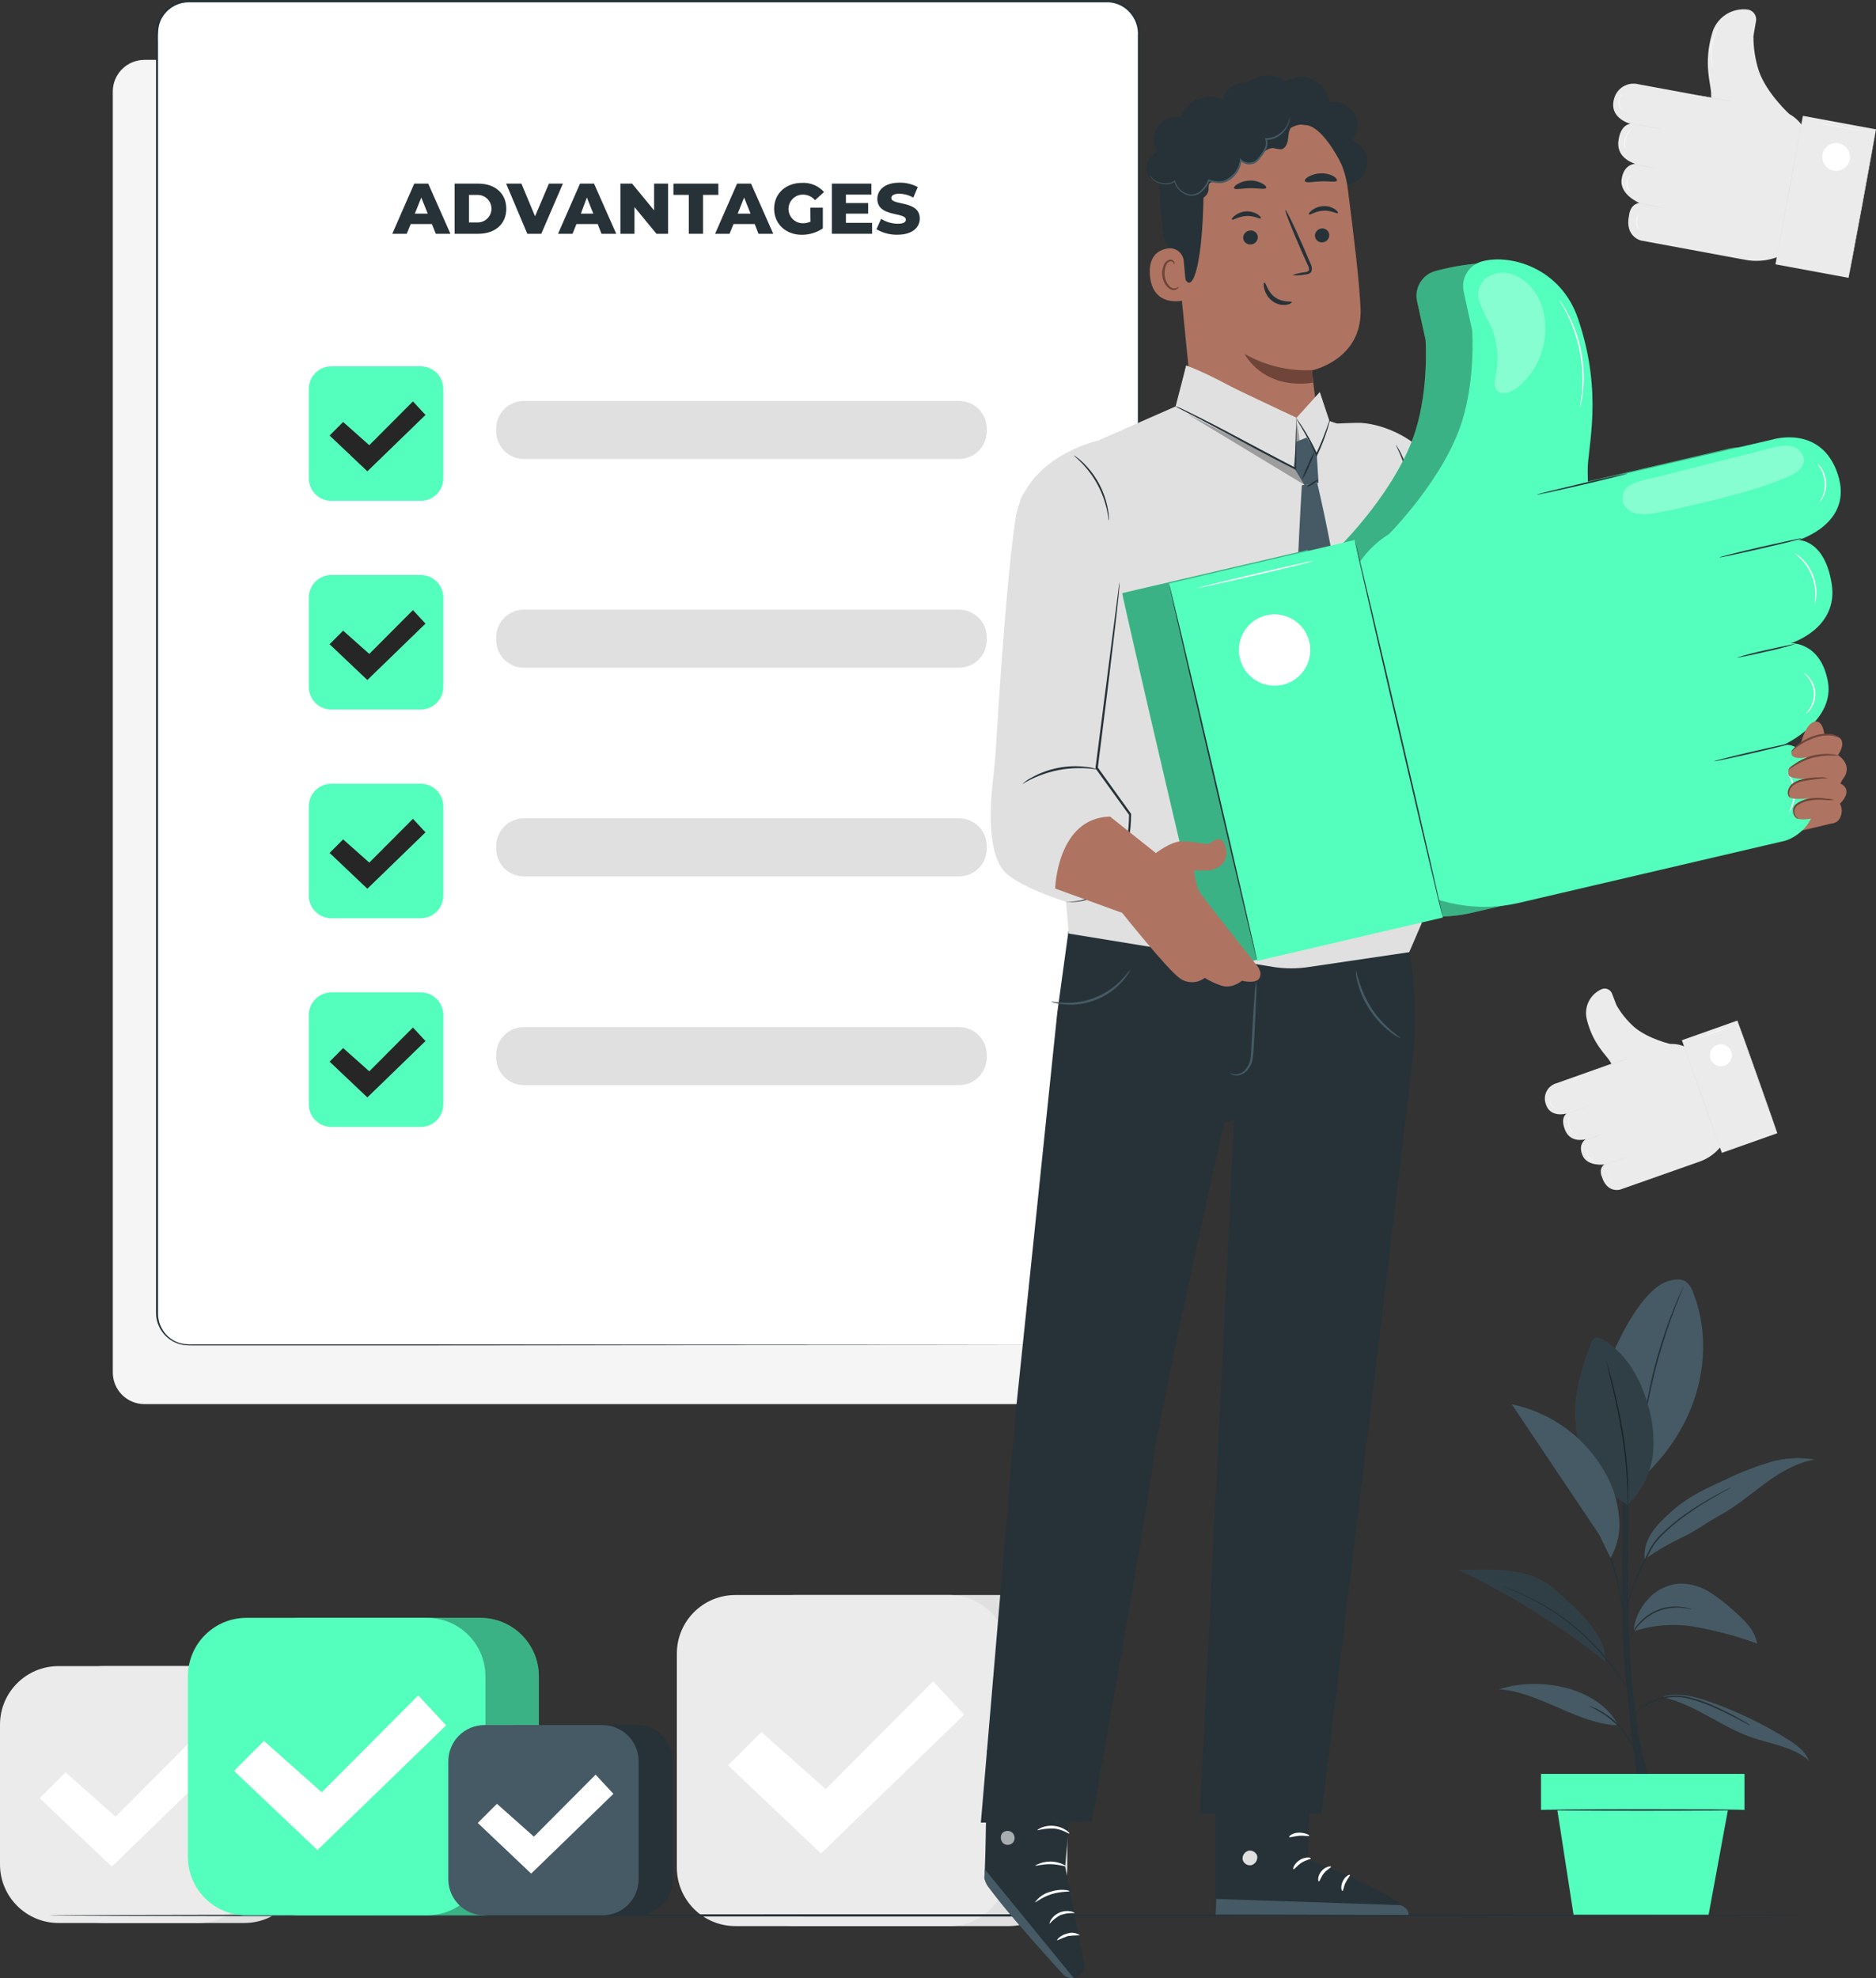 <?xml version="1.0" encoding="UTF-8"?> <svg xmlns="http://www.w3.org/2000/svg" width="1628" height="1716" viewBox="0 0 1628 1716" fill="none"><rect x="0" y="0" width="1628" height="1716" fill="#333333" stroke="none"/> <path d="M922.297 51.941H125.348C110.179 51.941 97.883 64.235 97.883 79.399V1190.6C97.883 1205.77 110.179 1218.06 125.348 1218.06H922.297C937.465 1218.06 949.762 1205.77 949.762 1190.6V79.399C949.762 64.235 937.465 51.941 922.297 51.941Z" fill="#F5F5F5"></path> <path d="M1569.25 121.424L1570.82 129.509L1554.8 216.268C1549.13 220.431 1542.67 223.394 1535.81 224.974C1528.96 226.554 1521.86 226.719 1514.93 225.459L1424.15 208.679C1424.15 208.679 1409.69 205.438 1413.73 186.713C1413.73 186.713 1414.42 176.836 1422.89 176.187C1422.89 176.187 1405.3 169.018 1407.25 155.48C1409.19 141.941 1419.19 142.094 1419.19 142.094C1419.19 142.094 1402.71 137.937 1404.43 122.683C1406.14 107.428 1415.03 107.428 1415.03 107.428C1415.03 107.428 1395.96 102.776 1400.65 85.882C1401.19 83.637 1402.18 81.523 1403.55 79.662C1404.91 77.802 1406.64 76.231 1408.62 75.043C1410.6 73.854 1412.8 73.071 1415.08 72.738C1417.37 72.406 1419.7 72.531 1421.93 73.106L1486.52 85.043L1543.12 95.492C1549.57 96.719 1555.5 99.844 1560.16 104.465C1564.81 109.085 1567.98 114.991 1569.25 121.424Z" fill="#EBEBEB"></path> <path d="M1553.08 99.23C1553.08 99.23 1533.21 81.229 1526.38 61.666C1523.21 51.912 1521.61 41.717 1521.65 31.462C1521.65 30.699 1522.95 23.835 1523.9 18.267C1524.26 16.064 1523.76 13.805 1522.51 11.959C1521.25 10.113 1519.33 8.822 1517.15 8.352C1510.3 7.366 1503.32 8.92 1497.54 12.72C1491.76 16.521 1487.56 22.305 1485.75 28.983C1478.12 54.992 1484.65 72.725 1484.88 80.619L1485.07 88.552L1553.08 99.23Z" fill="#EBEBEB"></path> <path d="M1540.77 229.308L1604.17 241.02L1627.98 112.204L1564.58 100.492L1540.77 229.308Z" fill="#EBEBEB"></path> <path d="M1540.8 229.234C1540.8 229.234 1545.87 200.365 1552.43 164.823C1558.99 129.28 1564.52 100.411 1564.52 100.449C1564.52 100.487 1559.45 129.318 1552.85 164.899C1546.25 200.48 1540.91 229.272 1540.8 229.234Z" fill="#E0E0E0"></path> <path d="M1604.2 240.981C1604.2 240.981 1609.27 212.074 1615.87 176.532C1622.47 140.989 1627.89 112.158 1628 112.158C1628.11 112.158 1622.93 141.065 1616.37 176.608C1609.8 212.15 1604.35 240.981 1604.2 240.981Z" fill="#E0E0E0"></path> <path d="M1581.54 134.086C1581.12 136.43 1581.42 138.844 1582.37 141.023C1583.33 143.203 1584.91 145.05 1586.92 146.332C1588.92 147.614 1591.26 148.273 1593.64 148.227C1596.03 148.18 1598.34 147.43 1600.29 146.071C1602.25 144.711 1603.76 142.804 1604.63 140.589C1605.5 138.374 1605.69 135.95 1605.19 133.624C1604.68 131.298 1603.5 129.173 1601.79 127.518C1600.08 125.863 1597.92 124.751 1595.58 124.323C1594.01 124.038 1592.41 124.064 1590.85 124.401C1589.3 124.737 1587.83 125.378 1586.53 126.285C1585.22 127.193 1584.11 128.349 1583.25 129.688C1582.4 131.026 1581.81 132.521 1581.54 134.086Z" fill="white"></path> <path d="M1471.49 82.373C1471.49 82.373 1478.47 83.403 1486.97 84.966C1495.48 86.53 1502.42 87.941 1502.23 88.055C1502.04 88.17 1495.25 87.026 1486.74 85.462C1478.24 83.898 1471.49 82.373 1471.49 82.373Z" fill="#E0E0E0"></path> <path d="M1417.62 142.477C1417.62 142.477 1422.09 143.049 1427.54 144.04C1430.86 144.575 1434.14 145.275 1437.38 146.138C1437.38 146.138 1432.92 145.566 1427.47 144.536C1424.15 144.024 1420.87 143.337 1417.62 142.477Z" fill="#E0E0E0"></path> <path d="M1413.7 106.857C1413.7 106.857 1419.99 107.773 1427.73 109.184C1435.48 110.595 1441.73 111.891 1441.69 112.044C1441.66 112.196 1435.4 111.129 1427.66 109.679C1419.91 108.23 1413.66 107.01 1413.7 106.857Z" fill="#E0E0E0"></path> <path d="M1418.77 175.615C1418.77 175.615 1425.06 176.53 1432.81 177.942C1440.55 179.353 1446.81 180.649 1446.77 180.764C1446.73 180.878 1440.47 179.886 1432.73 178.437C1424.99 176.988 1418.73 175.73 1418.77 175.615Z" fill="#E0E0E0"></path> <path d="M1578.87 106.857C1578.87 106.857 1587.79 108.268 1598.7 110.29C1609.61 112.311 1618.46 114.103 1618.46 114.103C1618.46 114.103 1609.54 112.73 1598.63 110.709C1587.72 108.688 1578.87 107.01 1578.87 106.857Z" fill="white"></path> <path d="M1410.34 129.205C1410.2 128.982 1410.09 128.737 1410.03 128.48C1409.84 127.793 1409.7 127.092 1409.61 126.383C1409.52 125.33 1409.52 124.27 1409.61 123.217C1409.75 121.92 1410.04 120.641 1410.45 119.404C1410.89 118.174 1411.47 116.998 1412.17 115.895C1412.73 115.008 1413.4 114.189 1414.15 113.455C1414.65 112.941 1415.2 112.481 1415.79 112.082L1416.44 111.662C1416.44 111.662 1415.6 112.387 1414.42 113.683C1413.72 114.445 1413.09 115.275 1412.55 116.162C1411.89 117.229 1411.35 118.367 1410.95 119.556C1410.52 120.793 1410.23 122.071 1410.07 123.37C1409.98 124.397 1409.98 125.431 1410.07 126.459C1410.11 128.137 1410.41 129.166 1410.34 129.205Z" fill="white"></path> <path d="M1406.98 94.844C1406.43 94.409 1406 93.846 1405.72 93.204C1404.92 91.716 1404.52 90.049 1404.54 88.361C1404.6 86.676 1405.05 85.028 1405.88 83.556C1406.19 82.938 1406.65 82.402 1407.21 81.992C1407.21 81.992 1406.75 82.641 1406.22 83.746C1405.5 85.186 1405.11 86.768 1405.07 88.377C1405.04 89.987 1405.37 91.584 1406.03 93.052C1406.38 93.633 1406.69 94.231 1406.98 94.844Z" fill="white"></path> <path d="M1415.07 166.272C1414.35 165.889 1413.74 165.34 1413.28 164.671C1412.08 163.12 1411.45 161.211 1411.48 159.255C1411.53 157.311 1412.21 155.435 1413.43 153.916C1414.38 152.772 1415.22 152.315 1415.26 152.391C1414.71 152.929 1414.2 153.502 1413.73 154.107C1412.64 155.616 1412.05 157.431 1412.05 159.294C1412.05 161.156 1412.64 162.971 1413.73 164.48C1414.38 165.548 1415.11 166.272 1415.07 166.272Z" fill="white"></path> <path d="M1422.32 199.107C1421.79 198.632 1421.37 198.046 1421.1 197.391C1420.34 195.834 1419.95 194.126 1419.95 192.396C1419.95 190.665 1420.34 188.957 1421.1 187.4C1421.39 186.753 1421.8 186.17 1422.32 185.684C1422.32 185.684 1421.9 186.408 1421.4 187.552C1420.76 189.086 1420.43 190.733 1420.43 192.396C1420.43 194.058 1420.76 195.705 1421.4 197.239C1421.9 198.421 1422.39 199.069 1422.32 199.107Z" fill="white"></path> <path d="M1486.44 59.264C1486.25 58.809 1486.11 58.337 1486.02 57.853C1485.84 57.29 1485.7 56.717 1485.6 56.137C1485.6 55.45 1485.3 54.688 1485.18 53.811C1484.88 51.816 1484.71 49.803 1484.69 47.785C1484.65 45.235 1484.8 42.686 1485.14 40.158C1485.52 37.705 1486.09 35.283 1486.82 32.912C1487.42 30.967 1488.16 29.068 1489.03 27.23C1489.38 26.467 1489.76 25.781 1490.06 25.171L1490.94 23.645C1491.19 23.207 1491.47 22.787 1491.78 22.387C1491.62 22.857 1491.4 23.305 1491.13 23.721L1490.33 25.285C1490.03 25.895 1489.68 26.582 1489.34 27.383C1488.65 28.946 1487.93 30.891 1487.24 33.027C1486.57 35.397 1486.04 37.804 1485.64 40.234C1485.31 42.674 1485.15 45.133 1485.14 47.594C1485.16 49.596 1485.28 51.595 1485.52 53.582C1485.52 54.459 1485.75 55.222 1485.87 55.87C1485.98 56.518 1486.1 57.129 1486.21 57.586C1486.35 58.134 1486.43 58.698 1486.44 59.264Z" fill="white"></path> <path d="M1471.07 914.842L1475.38 919.761L1498.72 985.622C1496.47 990.732 1493.2 995.328 1489.11 999.125C1485.01 1002.92 1480.18 1005.84 1474.92 1007.7L1406.03 1031.96C1406.03 1031.96 1394.85 1035.47 1390.2 1021.05C1390.2 1021.05 1386.76 1013.99 1392.33 1010.18C1392.33 1010.18 1377.42 1012.24 1373.26 1002.17C1369.1 992.105 1376.16 988.291 1376.16 988.291C1376.16 988.291 1363.19 992.105 1358.34 980.664C1353.5 969.223 1359.57 965.982 1359.57 965.982C1359.57 965.982 1344.57 970.367 1341.18 956.905C1340.66 955.15 1340.5 953.31 1340.7 951.491C1340.9 949.672 1341.46 947.911 1342.35 946.311C1343.23 944.711 1344.43 943.302 1345.87 942.169C1347.3 941.035 1348.95 940.198 1350.72 939.706L1399.7 922.354L1442.65 907.1C1447.61 905.357 1452.99 905.164 1458.06 906.547C1463.14 907.93 1467.67 910.822 1471.07 914.842Z" fill="#EBEBEB"></path> <path d="M1451.35 906.108C1451.35 906.108 1430.59 901.646 1418.04 890.854C1411.99 885.427 1406.83 879.067 1402.79 872.015L1398.97 862.061C1398.36 860.4 1397.13 859.041 1395.53 858.266C1393.94 857.492 1392.11 857.362 1390.43 857.904C1385.33 859.968 1381.17 863.819 1378.72 868.735C1376.27 873.651 1375.7 879.292 1377.11 884.599C1382.26 905.422 1393.67 915.108 1396.95 920.371L1400.23 925.71L1451.35 906.108Z" fill="#EBEBEB"></path> <path d="M1494.24 1000.11L1542.35 983.064L1507.69 885.333L1459.58 902.382L1494.24 1000.11Z" fill="#EBEBEB"></path> <path d="M1494.26 1000.04C1494.26 1000.04 1486.33 978.223 1476.75 951.223C1467.18 924.223 1459.51 902.295 1459.62 902.295C1459.74 902.295 1467.56 924.109 1477.13 951.109C1486.71 978.109 1494.37 999.999 1494.26 1000.04Z" fill="#E0E0E0"></path> <path d="M1542.36 982.99C1542.36 982.99 1534.43 961.177 1524.85 934.176C1515.28 907.176 1507.61 885.286 1507.73 885.248C1507.84 885.21 1515.66 907.062 1525.23 934.062C1534.81 961.062 1542.48 982.952 1542.36 982.99Z" fill="#E0E0E0"></path> <path d="M1484.42 918.655C1485.05 920.429 1486.2 921.975 1487.71 923.097C1489.23 924.22 1491.04 924.869 1492.92 924.962C1494.8 925.056 1496.67 924.59 1498.29 923.623C1499.91 922.657 1501.2 921.233 1502.01 919.531C1502.82 917.829 1503.1 915.926 1502.83 914.062C1502.56 912.198 1501.74 910.456 1500.48 909.057C1499.22 907.657 1497.57 906.663 1495.74 906.199C1493.92 905.736 1491.99 905.824 1490.22 906.452C1487.83 907.306 1485.88 909.069 1484.8 911.356C1483.71 913.644 1483.57 916.268 1484.42 918.655Z" fill="white"></path> <path d="M1388.56 926.664C1388.56 926.664 1393.74 924.605 1400.23 922.317C1406.71 920.028 1411.98 918.236 1412.02 918.503C1412.05 918.77 1406.83 920.562 1400.34 922.851C1393.86 925.139 1388.59 926.74 1388.56 926.664Z" fill="#E0E0E0"></path> <path d="M1375.47 989.244C1375.47 989.244 1378.75 987.871 1382.91 986.422C1385.4 985.451 1387.95 984.624 1390.54 983.943C1388.11 985.023 1385.63 985.977 1383.1 986.804C1380.6 987.753 1378.06 988.567 1375.47 989.244Z" fill="#E0E0E0"></path> <path d="M1358.54 966.402C1358.54 966.402 1363.23 964.533 1369.1 962.588C1374.98 960.643 1379.75 958.775 1379.78 959.003C1379.82 959.232 1375.09 960.872 1369.22 962.817C1363.34 964.762 1358.73 966.516 1358.54 966.402Z" fill="#E0E0E0"></path> <path d="M1389.36 1011.52C1389.36 1011.52 1394.05 1009.65 1399.92 1007.7C1405.8 1005.76 1410.57 1003.89 1410.61 1004.16C1410.64 1004.42 1405.91 1006.03 1400.04 1007.97C1394.16 1009.91 1389.4 1011.63 1389.36 1011.52Z" fill="#E0E0E0"></path> <path d="M1471.94 901.074C1471.94 901.074 1478.58 898.48 1486.9 895.544C1495.21 892.608 1501.93 890.319 1502.16 890.434C1502.38 890.548 1495.52 892.989 1487.2 895.925C1478.89 898.862 1471.98 901.15 1471.94 901.074Z" fill="white"></path> <path d="M1365.21 983.029L1364.72 982.647C1364.31 982.258 1363.94 981.837 1363.61 981.389C1363.11 980.713 1362.69 979.984 1362.35 979.215C1361.92 978.277 1361.6 977.291 1361.4 976.279C1361.21 975.273 1361.13 974.25 1361.17 973.228C1361.23 972.39 1361.37 971.56 1361.59 970.749C1361.72 970.197 1361.91 969.66 1362.16 969.147C1362.16 968.804 1362.43 968.613 1362.46 968.613C1362.5 968.613 1362.16 969.452 1361.85 970.787C1361.68 971.59 1361.58 972.407 1361.55 973.228C1361.53 974.224 1361.61 975.22 1361.78 976.202C1361.99 977.18 1362.28 978.137 1362.66 979.062C1363 979.812 1363.4 980.539 1363.84 981.236C1364.64 982.38 1365.25 982.991 1365.21 983.029Z" fill="white"></path> <path d="M1349.3 960.796C1348.77 960.713 1348.26 960.504 1347.82 960.186C1346.69 959.476 1345.75 958.492 1345.11 957.325C1344.45 956.163 1344.11 954.848 1344.12 953.512C1344.07 952.964 1344.16 952.413 1344.38 951.91C1344.38 951.91 1344.38 952.52 1344.38 953.512C1344.48 954.781 1344.85 956.015 1345.45 957.135C1346.08 958.246 1346.94 959.208 1347.97 959.957C1348.77 960.529 1349.34 960.758 1349.3 960.796Z" fill="white"></path> <path d="M1383.1 1006.52C1382.45 1006.53 1381.81 1006.39 1381.23 1006.1C1379.8 1005.51 1378.61 1004.47 1377.84 1003.13C1377.11 1001.76 1376.84 1000.2 1377.07 998.664C1377.14 998.035 1377.36 997.432 1377.72 996.91C1377.72 996.91 1377.49 997.597 1377.38 998.703C1377.21 1000.17 1377.5 1001.65 1378.22 1002.94C1378.94 1004.21 1380.03 1005.23 1381.35 1005.87C1382.38 1006.33 1383.1 1006.44 1383.1 1006.52Z" fill="white"></path> <path d="M1401.11 1026.24C1400.56 1026.11 1400.04 1025.88 1399.58 1025.55C1398.43 1024.79 1397.48 1023.77 1396.8 1022.58C1396.11 1021.41 1395.71 1020.11 1395.61 1018.76C1395.48 1018.21 1395.48 1017.64 1395.61 1017.08C1395.61 1017.08 1395.61 1017.73 1395.61 1018.72C1395.77 1020.07 1396.2 1021.36 1396.87 1022.54C1397.55 1023.67 1398.43 1024.66 1399.47 1025.47C1400.03 1025.69 1400.58 1025.95 1401.11 1026.24Z" fill="white"></path> <path d="M1389.74 905.003L1388.86 904.164C1388.53 903.852 1388.21 903.521 1387.91 903.173C1387.53 902.753 1387.11 902.296 1386.69 901.762C1385.7 900.552 1384.8 899.278 1383.98 897.948C1382.98 896.257 1382.1 894.499 1381.35 892.685C1380.63 890.852 1380.05 888.965 1379.63 887.041C1379.27 885.473 1379.03 883.879 1378.91 882.274C1378.91 881.626 1378.91 880.978 1378.91 880.444C1378.91 879.91 1378.91 879.452 1378.91 879.071C1378.87 878.677 1378.87 878.282 1378.91 877.889C1378.96 878.281 1378.96 878.679 1378.91 879.071C1378.91 879.452 1378.91 879.91 1378.91 880.444C1378.91 880.978 1378.91 881.588 1378.91 882.274C1378.91 883.609 1379.33 885.211 1379.71 886.965C1380.98 892.31 1383.34 897.335 1386.65 901.724C1387.07 902.296 1387.45 902.753 1387.79 903.173L1388.71 904.241C1389.08 904.457 1389.42 904.713 1389.74 905.003Z" fill="white"></path> <path d="M875.453 1383.68H689.72C661.679 1383.68 638.947 1406.41 638.947 1434.44V1620.13C638.947 1648.16 661.679 1670.88 689.72 1670.88H875.453C903.494 1670.88 926.226 1648.16 926.226 1620.13V1434.44C926.226 1406.41 903.494 1383.68 875.453 1383.68Z" fill="#E0E0E0"></path> <path d="M823.88 1383.68H638.146C610.106 1383.68 587.374 1406.41 587.374 1434.44V1620.13C587.374 1648.16 610.106 1670.88 638.146 1670.88H823.88C851.921 1670.88 874.652 1648.16 874.652 1620.13V1434.44C874.652 1406.41 851.921 1383.68 823.88 1383.68Z" fill="#EBEBEB"></path> <path d="M631.814 1531.42L660.767 1502.52L716.575 1552.09L809.766 1458.54L836.659 1487.49L712.455 1607.89L631.814 1531.42Z" fill="white"></path> <path d="M212.13 1445.35H90.788C62.747 1445.35 40.015 1468.08 40.015 1496.11V1617.42C40.015 1645.45 62.747 1668.18 90.788 1668.18H212.13C240.171 1668.18 262.903 1645.45 262.903 1617.42V1496.11C262.903 1468.08 240.171 1445.35 212.13 1445.35Z" fill="#E0E0E0"></path> <path d="M172.115 1445.35H50.773C22.732 1445.35 0 1468.08 0 1496.11V1617.42C0 1645.45 22.732 1668.18 50.773 1668.18H172.115C200.156 1668.18 222.888 1645.45 222.888 1617.42V1496.11C222.888 1468.08 200.156 1445.35 172.115 1445.35Z" fill="#EBEBEB"></path> <path d="M34.484 1559.95L56.952 1537.52L100.248 1576L172.535 1503.43L193.401 1525.85L97.043 1619.29L34.484 1559.95Z" fill="white"></path> <path d="M1575.63 1661.62C1575.63 1662.15 1232.31 1662.61 809.27 1662.61C386.229 1662.61 42.838 1662.15 42.838 1661.62C42.838 1661.08 385.924 1660.63 809.27 1660.63C1232.62 1660.63 1575.63 1661.2 1575.63 1661.62Z" fill="#263238"></path> <path d="M1422.01 1552.36C1422.01 1552.36 1406.1 1443.1 1407.44 1379.49C1408.77 1315.88 1407.44 1244.37 1407.44 1244.37H1414.76C1414.76 1244.37 1409.8 1370.6 1415.22 1446.72C1420.64 1522.84 1434.83 1552.36 1434.83 1552.36H1422.09" fill="#263238"></path> <path d="M1469.39 1121.42C1468.24 1117.55 1465.91 1114.13 1462.71 1111.66C1458.06 1108.72 1451.96 1109.94 1446.77 1111.66C1424.64 1119.48 1405 1160.74 1396.07 1182.44L1425.44 1281.59C1478.51 1232.36 1487.7 1167.83 1469.39 1121.42Z" fill="#455A64"></path> <path d="M1461 1115.86C1460.9 1116.3 1460.76 1116.73 1460.58 1117.15L1459.13 1120.74C1457.83 1123.86 1456.04 1128.36 1453.86 1134.01C1449.55 1145.45 1444.02 1160.97 1439.1 1178.7C1434.18 1196.44 1430.82 1212.72 1428.72 1224.47C1427.66 1230.42 1426.89 1235.22 1426.4 1238.54C1426.13 1240.1 1425.94 1241.36 1425.75 1242.35C1425.7 1242.81 1425.6 1243.26 1425.44 1243.69C1425.4 1243.23 1425.4 1242.77 1425.44 1242.31C1425.44 1241.28 1425.67 1240.03 1425.83 1238.5C1426.21 1235.14 1426.86 1230.3 1427.81 1224.31C1430.3 1208.78 1433.64 1193.4 1437.84 1178.25C1442.11 1163.09 1447.2 1148.18 1453.1 1133.59C1455.39 1127.98 1457.3 1123.52 1458.75 1120.47C1459.39 1119.02 1459.93 1117.88 1460.39 1116.92C1460.55 1116.55 1460.75 1116.19 1461 1115.86Z" fill="#263238"></path> <path d="M1412.4 1305.31C1399.02 1297.7 1387.83 1286.78 1379.89 1273.6C1371.96 1260.42 1367.54 1245.41 1367.08 1230.03C1366.05 1208.07 1372.8 1186.52 1380.43 1165.89C1380.9 1164.02 1382 1162.37 1383.56 1161.24C1384.82 1160.76 1386.19 1160.61 1387.52 1160.81C1388.86 1161.01 1390.12 1161.55 1391.19 1162.38C1411.18 1173.82 1423.31 1195.52 1429.79 1217.64C1434.4 1232.3 1435.93 1247.75 1434.29 1263.02C1431.77 1279.09 1424.13 1293.93 1412.51 1305.31" fill="#455A64"></path> <path d="M1412.4 1305.31C1412.35 1304.87 1412.35 1304.42 1412.4 1303.98C1412.4 1302.99 1412.4 1301.73 1412.4 1300.17C1412.4 1296.89 1412.4 1292.12 1411.98 1286.21C1411.2 1270.87 1409.49 1255.58 1406.87 1240.45C1403.82 1222.71 1400.11 1206.85 1397.37 1195.37L1394.13 1181.75C1393.78 1180.27 1393.48 1179.05 1393.29 1177.94C1393.11 1177.6 1392.97 1177.24 1392.87 1176.87C1393.06 1177.28 1393.22 1177.7 1393.32 1178.13C1393.59 1179.08 1393.94 1180.31 1394.39 1181.75C1395.31 1184.96 1396.53 1189.38 1398.21 1195.25C1401.14 1206.7 1405 1222.56 1408.09 1240.37C1410.71 1255.5 1412.31 1270.79 1412.86 1286.13C1412.86 1292.01 1412.86 1296.81 1412.86 1300.09L1412.67 1303.9C1412.63 1304.38 1412.54 1304.86 1412.4 1305.31Z" fill="#263238"></path> <g opacity="0.3"> <path d="M1412.4 1305.31C1399.02 1297.7 1387.83 1286.78 1379.89 1273.6C1371.96 1260.42 1367.54 1245.41 1367.08 1230.03C1366.05 1208.07 1372.8 1186.52 1380.43 1165.89C1380.9 1164.02 1382 1162.37 1383.56 1161.24C1384.82 1160.76 1386.19 1160.61 1387.52 1160.81C1388.86 1161.01 1390.12 1161.55 1391.19 1162.38C1411.18 1173.82 1423.31 1195.52 1429.79 1217.64C1434.4 1232.3 1435.93 1247.75 1434.29 1263.02C1431.77 1279.09 1424.13 1293.93 1412.51 1305.31" fill="black"></path> </g> <path d="M1443.49 1472.5C1470.57 1478.49 1493.08 1497.6 1519.05 1506.82C1536.37 1512.96 1555.94 1515.14 1569.75 1527.23C1566.43 1518.88 1558.57 1513.31 1550.94 1508.54C1529.37 1495.07 1506.33 1484.1 1482.28 1475.82C1469.96 1471.59 1456.61 1468.19 1444.14 1471.51" fill="#455A64"></path> <path d="M1404.31 1496.68C1370.36 1496.11 1334.62 1467.2 1300.82 1465.49C1336.18 1454.04 1386.8 1463.39 1404.31 1496.68Z" fill="#455A64"></path> <path d="M1417.55 1415.22C1435.04 1409.44 1453.7 1408.13 1471.83 1411.41C1489.86 1414.71 1507.58 1419.52 1524.81 1425.78C1523.06 1414 1513.37 1405.15 1504.56 1397.34C1498.02 1391.21 1490.9 1385.73 1483.31 1380.98C1475.67 1376.19 1466.81 1373.69 1457.79 1373.77C1452.38 1374.12 1447.1 1375.55 1442.25 1377.99C1437.41 1380.43 1433.11 1383.82 1429.6 1387.95C1422.75 1395.45 1418.52 1404.96 1417.55 1415.07" fill="#455A64"></path> <path d="M1347.85 1377.77C1326.49 1359.5 1294.11 1361.3 1265.99 1361.95C1311.12 1383.45 1353.68 1409.97 1392.87 1441C1394.09 1421.13 1374.86 1400.81 1347.85 1377.77Z" fill="#455A64"></path> <g opacity="0.3"> <path d="M1347.85 1377.77C1326.49 1359.5 1294.11 1361.3 1265.99 1361.95C1311.12 1383.45 1353.68 1409.97 1392.87 1441C1394.09 1421.13 1374.86 1400.81 1347.85 1377.77Z" fill="black"></path> </g> <path d="M1427.2 1352.56C1437.63 1345.34 1448.63 1338.96 1460.08 1333.5C1471.3 1328.39 1481.82 1320.26 1492.66 1314.43C1506.77 1306.8 1518.98 1296.2 1531.91 1286.74C1544.84 1277.28 1559.03 1268.74 1574.86 1266.22C1561.83 1263.91 1548.44 1264.7 1535.76 1268.51C1523.14 1272.31 1510.83 1277.09 1498.95 1282.81C1482.28 1290.44 1465.34 1298.07 1451.69 1310.19C1438.03 1322.32 1425.75 1334.41 1427.2 1352.64" fill="#455A64"></path> <path d="M1518.44 1496.68L1517.38 1496.22L1514.4 1494.66C1511.85 1493.32 1508.18 1491.3 1503.57 1488.98C1501.28 1487.76 1498.72 1486.5 1495.94 1485.16C1493.15 1483.83 1490.25 1482.49 1487.13 1481.12C1480.38 1478.11 1473.38 1475.67 1466.22 1473.84C1459.11 1471.88 1451.64 1471.7 1444.44 1473.3C1441.3 1473.99 1438.21 1474.9 1435.21 1476.05C1428.84 1478.61 1423.1 1482.51 1418.39 1487.49C1416.44 1489.59 1415.49 1490.88 1415.37 1490.81C1415.55 1490.46 1415.75 1490.13 1415.98 1489.82C1416.62 1488.9 1417.31 1488.02 1418.04 1487.18C1420.73 1484.05 1423.85 1481.32 1427.31 1479.06C1429.72 1477.47 1432.28 1476.12 1434.94 1475.02C1437.98 1473.8 1441.1 1472.81 1444.29 1472.08C1451.65 1470.37 1459.32 1470.53 1466.6 1472.54C1473.84 1474.39 1480.9 1476.88 1487.7 1479.98C1490.83 1481.39 1493.8 1482.76 1496.51 1484.17C1499.22 1485.58 1501.77 1486.8 1504.14 1487.98C1508.72 1490.43 1512.34 1492.52 1514.82 1494.05L1517.68 1495.76C1518.14 1496.41 1518.48 1496.64 1518.44 1496.68Z" fill="#263238"></path> <path d="M1378.94 1479.86C1379.69 1479.95 1380.41 1480.15 1381.08 1480.47C1382.97 1481.16 1384.82 1481.96 1386.61 1482.88C1398.55 1488.95 1408.43 1498.43 1414.99 1510.11C1415.98 1511.86 1416.84 1513.69 1417.59 1515.56C1417.92 1516.22 1418.16 1516.93 1418.31 1517.66C1418.12 1517.66 1416.86 1514.87 1414.23 1510.56C1410.81 1504.98 1406.7 1499.85 1401.98 1495.31C1397.24 1490.83 1391.93 1486.98 1386.19 1483.87C1381.8 1481.2 1378.87 1480.05 1378.94 1479.86Z" fill="#263238"></path> <path d="M1303.83 1376.06L1305.28 1376.48L1309.33 1377.93L1315.77 1380.29C1318.29 1381.24 1321 1382.62 1324.05 1384.1C1339.98 1391.48 1354.85 1400.96 1368.26 1412.29C1375.64 1418.51 1382.59 1425.22 1389.05 1432.38C1394.24 1438.3 1399.12 1444.49 1403.66 1450.92C1407.48 1456.41 1410.49 1460.99 1412.51 1464.11L1414.84 1467.93C1415.11 1468.34 1415.36 1468.77 1415.56 1469.22C1415.21 1468.87 1414.89 1468.49 1414.61 1468.08C1414.04 1467.28 1413.16 1466.1 1412.09 1464.53C1409.96 1461.44 1406.94 1456.9 1402.98 1451.57C1399.01 1446.23 1394.05 1439.9 1388.21 1433.26C1381.81 1426.12 1374.94 1419.41 1367.65 1413.16C1354.3 1401.92 1339.59 1392.41 1323.86 1384.83C1320.81 1383.45 1318.14 1382.01 1315.66 1381.01L1309.33 1378.46L1305.13 1376.7C1304.67 1376.54 1304.24 1376.32 1303.83 1376.06Z" fill="#263238"></path> <path d="M1468.47 1396.15C1467.56 1396.14 1466.65 1396.03 1465.76 1395.81L1462.67 1395.24C1461.45 1395.01 1460.04 1394.97 1458.48 1394.82C1450.43 1394.13 1442.35 1395.73 1435.17 1399.43C1431.23 1401.49 1427.64 1404.15 1424.53 1407.33C1421.93 1409.86 1419.64 1412.69 1417.7 1415.76C1415.94 1418.6 1414.38 1421.57 1413.05 1424.64C1413.14 1423.74 1413.38 1422.85 1413.73 1422.01C1414.59 1419.67 1415.68 1417.42 1416.98 1415.3C1418.86 1412.11 1421.13 1409.17 1423.73 1406.53C1426.88 1403.23 1430.55 1400.47 1434.6 1398.37C1441.96 1394.52 1450.31 1393 1458.55 1393.98C1460.12 1394.21 1461.57 1394.25 1462.79 1394.55L1465.88 1395.35C1466.77 1395.52 1467.64 1395.79 1468.47 1396.15Z" fill="#263238"></path> <path d="M1502.61 1290.33C1502.22 1290.64 1501.78 1290.89 1501.32 1291.09L1497.5 1293.15C1494.22 1294.94 1489.45 1297.57 1483.69 1300.97C1477.93 1304.36 1471.22 1308.59 1464.05 1313.74C1456.2 1319.22 1448.85 1325.37 1442.08 1332.12C1438.59 1335.59 1435.57 1339.5 1433.11 1343.75C1430.86 1348.03 1428.76 1352.14 1426.78 1356.11C1423.28 1363.1 1420.13 1370.27 1417.36 1377.58C1415.52 1382.57 1413.99 1387.66 1412.78 1392.84C1411.9 1396.46 1411.6 1398.52 1411.48 1398.48C1411.37 1398.44 1411.48 1397.98 1411.48 1396.99C1411.48 1396 1411.83 1394.55 1412.21 1392.72C1413.25 1387.54 1414.66 1382.44 1416.44 1377.47C1419.09 1370.07 1422.18 1362.84 1425.67 1355.81C1427.62 1351.8 1429.72 1347.64 1431.93 1343.37C1434.43 1339 1437.51 1334.99 1441.08 1331.44C1447.92 1324.63 1455.35 1318.46 1463.28 1312.98C1470.53 1307.87 1477.36 1303.71 1483.16 1300.36C1488.96 1297 1493.8 1294.56 1497.16 1292.73L1500.97 1290.9C1501.49 1290.64 1502.05 1290.45 1502.61 1290.33Z" fill="#263238"></path> <path d="M1407.4 1393.1C1407.09 1392.17 1406.86 1391.21 1406.71 1390.24C1406.33 1388.15 1405.84 1385.51 1405.23 1382.39C1403.62 1373.77 1401.48 1365.26 1398.82 1356.91C1396.07 1348.59 1392.83 1340.44 1389.13 1332.51L1385.81 1325.22C1385.36 1324.36 1385 1323.45 1384.74 1322.51C1385.34 1323.29 1385.84 1324.13 1386.23 1325.03C1387.15 1326.67 1388.4 1329.11 1390.04 1332.12C1398.04 1347.88 1403.51 1364.79 1406.26 1382.23C1406.79 1385.59 1407.17 1388.3 1407.36 1390.17C1407.47 1391.14 1407.48 1392.13 1407.4 1393.1Z" fill="#263238"></path> <path d="M1404.96 1315.88C1403.88 1303.02 1400.11 1290.54 1393.9 1279.23C1385.51 1263.69 1373.82 1250.18 1359.65 1239.64C1345.48 1229.1 1329.18 1221.78 1311.88 1218.21L1387.83 1331.36L1397.64 1351.57C1403.83 1340.77 1406.4 1328.25 1404.96 1315.88Z" fill="#455A64"></path> <path d="M1513.87 1538.86H1337.29V1570.13H1513.87V1538.86Z" fill="#54FEBD"></path> <path d="M1350.49 1563.91L1365.52 1661.01H1482.74L1500.67 1563.91H1350.49Z" fill="#54FEBD"></path> <path d="M1513.79 1570.17C1513.79 1570.51 1473.93 1570.82 1424.83 1570.82C1375.74 1570.82 1335.88 1570.51 1335.88 1570.17C1335.88 1569.83 1375.7 1569.56 1424.83 1569.56C1473.97 1569.56 1513.79 1569.67 1513.79 1570.17Z" fill="#263238"></path> <path d="M416.861 1403.48H260.233C232.192 1403.48 209.46 1426.2 209.46 1454.24V1610.82C209.46 1638.85 232.192 1661.58 260.233 1661.58H416.861C444.902 1661.58 467.633 1638.85 467.633 1610.82V1454.24C467.633 1426.2 444.902 1403.48 416.861 1403.48Z" fill="#54FEBD"></path> <g opacity="0.3"> <path d="M416.861 1403.48H260.233C232.192 1403.48 209.46 1426.2 209.46 1454.24V1610.82C209.46 1638.85 232.192 1661.58 260.233 1661.58H416.861C444.902 1661.58 467.633 1638.85 467.633 1610.82V1454.24C467.633 1426.2 444.902 1403.48 416.861 1403.48Z" fill="black"></path> </g> <path d="M370.475 1403.48H213.847C185.806 1403.48 163.075 1426.2 163.075 1454.24V1610.82C163.075 1638.85 185.806 1661.58 213.847 1661.58H370.475C398.516 1661.58 421.248 1638.85 421.248 1610.82V1454.24C421.248 1426.2 398.516 1403.48 370.475 1403.48Z" fill="#54FEBD"></path> <path d="M203.052 1536.23L229.067 1510.26L279.191 1554.8L362.96 1470.75L387.107 1496.76L275.491 1604.95L203.052 1536.23Z" fill="white"></path> <path d="M552.432 1496.49H450.086C432.748 1496.49 418.692 1510.54 418.692 1527.88V1630.19C418.692 1647.53 432.748 1661.58 450.086 1661.58H552.432C569.771 1661.58 583.826 1647.53 583.826 1630.19V1527.88C583.826 1510.54 569.771 1496.49 552.432 1496.49Z" fill="#263238"></path> <path d="M522.793 1496.49H420.447C403.108 1496.49 389.052 1510.54 389.052 1527.88V1630.19C389.052 1647.53 403.108 1661.58 420.447 1661.58H522.793C540.131 1661.58 554.187 1647.53 554.187 1630.19V1527.88C554.187 1510.54 540.131 1496.49 522.793 1496.49Z" fill="#455A64"></path> <path d="M414.61 1581.42L431.242 1564.79L463.323 1593.28L516.88 1539.51L532.329 1556.17L460.958 1625.35L414.61 1581.42Z" fill="white"></path> <path d="M960.596 0.99H163.647C148.478 0.99 136.182 13.284 136.182 28.448V1139.65C136.182 1154.82 148.478 1167.11 163.647 1167.11H960.596C975.764 1167.11 988.061 1154.82 988.061 1139.65V28.448C988.061 13.284 975.764 0.99 960.596 0.99Z" fill="white"></path> <path d="M960.634 1167.11C964.073 1167.05 967.472 1166.36 970.666 1165.09C974.605 1163.51 978.109 1161.01 980.889 1157.8C984.781 1153.44 987.185 1147.95 987.756 1142.13C987.946 1115.44 987.756 1076.38 987.756 1025.93C987.756 925.023 987.565 779.001 987.45 598.58C987.45 508.35 987.45 409.54 987.45 303.446C987.45 250.412 987.45 195.598 987.45 139.004V31.27C987.972 24.041 985.614 16.899 980.889 11.402C978.588 8.655 975.75 6.406 972.549 4.793C969.348 3.18 965.852 2.236 962.274 2.02C954.988 2.02 947.473 2.02 940.035 2.02H163.685C159.53 2.034 155.435 3.016 151.727 4.89C148.018 6.763 144.798 9.476 142.323 12.813C139.809 16.176 138.159 20.104 137.517 24.253C137.101 28.46 136.974 32.691 137.135 36.915V189.153C137.135 256.196 137.135 322.209 137.135 387.193C137.135 516.855 137.135 642.245 137.135 761.534C137.135 880.823 137.135 994.163 137.135 1100.33V1139.77C137.196 1146.13 139.507 1152.26 143.658 1157.08C147.766 1161.85 153.451 1164.99 159.68 1165.93C162.807 1166.28 165.956 1166.41 169.102 1166.31H234.789H376.426L803.891 1166.61L920.123 1166.8H803.891L376.426 1167.15H168.987C165.766 1167.26 162.541 1167.14 159.336 1166.8C152.701 1165.77 146.649 1162.41 142.267 1157.32C137.884 1152.24 135.457 1145.76 135.419 1139.04C135.419 1126 135.419 1112.85 135.419 1099.61C135.419 993.477 135.419 880.137 135.419 760.81C135.419 641.483 135.419 516.283 135.419 386.468V36.609C135.257 32.283 135.397 27.95 135.838 23.643C136.545 19.231 138.312 15.057 140.988 11.478C143.645 7.917 147.099 5.027 151.073 3.041C155.048 1.054 159.432 0.025 163.876 0.037H940.226C947.855 0.037 955.064 0.037 962.579 0.037C966.397 0.286 970.124 1.302 973.54 3.026C976.955 4.749 979.986 7.144 982.453 10.067C987.334 15.948 989.728 23.5 989.129 31.118V53.008C989.129 82.067 989.129 110.72 989.129 138.966C989.129 195.484 989.129 250.298 989.129 303.408C989.129 409.502 989.129 508.312 989.129 598.542C989.129 778.962 988.862 924.985 988.786 1025.89C988.786 1076.38 988.786 1115.51 988.48 1142.13C987.896 1148.04 985.421 1153.6 981.423 1157.99C978.583 1161.16 975.025 1163.61 971.048 1165.13C968.608 1166.09 966.035 1166.68 963.418 1166.88L960.634 1167.11Z" fill="#263238"></path> <path d="M832.272 347.799H454.625C441.353 347.799 430.593 358.555 430.593 371.824V374.151C430.593 387.42 441.353 398.176 454.625 398.176H832.272C845.544 398.176 856.304 387.42 856.304 374.151V371.824C856.304 358.555 845.544 347.799 832.272 347.799Z" fill="#E0E0E0"></path> <path d="M365.097 317.785H287.584C276.755 317.785 267.977 326.561 267.977 337.387V414.879C267.977 425.705 276.755 434.481 287.584 434.481H365.097C375.925 434.481 384.704 425.705 384.704 414.879V337.387C384.704 326.561 375.925 317.785 365.097 317.785Z" fill="#54FEBD"></path> <path d="M286.02 377.81L297.769 366.064L320.465 386.2L358.345 348.217L369.254 359.963L318.787 408.891L286.02 377.81Z" fill="#262626"></path> <path d="M832.272 528.867H454.625C441.353 528.867 430.593 539.624 430.593 552.893V555.219C430.593 568.488 441.353 579.245 454.625 579.245H832.272C845.544 579.245 856.304 568.488 856.304 555.219V552.893C856.304 539.624 845.544 528.867 832.272 528.867Z" fill="#E0E0E0"></path> <path d="M365.097 498.816H287.584C276.755 498.816 267.977 507.592 267.977 518.418V595.91C267.977 606.736 276.755 615.512 287.584 615.512H365.097C375.925 615.512 384.704 606.736 384.704 595.91V518.418C384.704 507.592 375.925 498.816 365.097 498.816Z" fill="#54FEBD"></path> <path d="M286.02 558.88L297.769 547.096L320.465 567.27L358.345 529.248L369.254 540.994L318.787 589.922L286.02 558.88Z" fill="#262626"></path> <path d="M832.272 709.898H454.625C441.353 709.898 430.593 720.655 430.593 733.924V736.25C430.593 749.519 441.353 760.276 454.625 760.276H832.272C845.544 760.276 856.304 749.519 856.304 736.25V733.924C856.304 720.655 845.544 709.898 832.272 709.898Z" fill="#E0E0E0"></path> <path d="M365.097 679.885H287.584C276.755 679.885 267.977 688.661 267.977 699.487V776.979C267.977 787.805 276.755 796.581 287.584 796.581H365.097C375.925 796.581 384.704 787.805 384.704 776.979V699.487C384.704 688.661 375.925 679.885 365.097 679.885Z" fill="#54FEBD"></path> <path d="M286.02 739.912L297.769 728.166L320.465 748.302L358.345 710.318L369.254 722.064L318.787 770.993L286.02 739.912Z" fill="#262626"></path> <path d="M832.272 890.967H454.625C441.353 890.967 430.593 901.723 430.593 914.992V917.319C430.593 930.588 441.353 941.344 454.625 941.344H832.272C845.544 941.344 856.304 930.588 856.304 917.319V914.992C856.304 901.723 845.544 890.967 832.272 890.967Z" fill="#E0E0E0"></path> <path d="M365.097 860.916H287.584C276.755 860.916 267.977 869.692 267.977 880.518V958.01C267.977 968.836 276.755 977.612 287.584 977.612H365.097C375.925 977.612 384.704 968.836 384.704 958.01V880.518C384.704 869.692 375.925 860.916 365.097 860.916Z" fill="#54FEBD"></path> <path d="M286.02 920.981L297.769 909.197L320.465 929.371L358.345 891.35L369.254 903.095L318.787 952.024L286.02 920.981Z" fill="#262626"></path> <path d="M374.786 194.34H356.399L352.966 202.806H340.416L359.489 159.293H371.62L390.883 202.806H378.181L374.786 194.34ZM371.2 185.34L365.592 171.382L359.985 185.34H371.2Z" fill="#263238"></path> <path d="M394.507 159.293H415.068C429.487 159.293 439.367 167.683 439.367 181.069C439.367 194.454 429.487 202.806 415.068 202.806H394.507V159.293ZM414.572 192.967C417.739 192.967 420.776 191.709 423.015 189.471C425.254 187.232 426.512 184.196 426.512 181.03C426.512 177.865 425.254 174.829 423.015 172.59C420.776 170.351 417.739 169.094 414.572 169.094H406.943V192.967H414.572Z" fill="#263238"></path> <path d="M488.499 159.293L469.731 202.806H457.601L439.214 159.293H452.489L464.315 187.628L476.369 159.293H488.499Z" fill="#263238"></path> <path d="M518.711 194.34H500.248L496.853 202.806H484.265L503.338 159.293H515.507L534.771 202.806H521.954L518.711 194.34ZM514.896 185.302L509.289 171.344L504.063 185.34L514.896 185.302Z" fill="#263238"></path> <path d="M579.783 159.293V202.806H569.674L550.601 179.619V202.806H538.395V159.293H548.541L567.614 182.48V159.293H579.783Z" fill="#263238"></path> <path d="M597.75 169.056H584.398V159.293H623.384V169.056H610.071V202.806H597.75V169.056Z" fill="#263238"></path> <path d="M654.931 194.34H636.544L633.111 202.806H620.561L639.634 159.293H651.765L671.028 202.806H658.211L654.931 194.34ZM651.345 185.34L645.737 171.382L640.168 185.34H651.345Z" fill="#263238"></path> <path d="M703.186 180.114H714.057V198.153C708.655 201.777 702.291 203.702 695.785 203.682C681.938 203.682 671.792 194.301 671.792 181.068C671.792 167.835 681.938 158.644 696.014 158.644C699.586 158.446 703.156 159.056 706.458 160.43C709.76 161.803 712.71 163.904 715.087 166.576L707.267 173.669C705.973 172.133 704.354 170.901 702.527 170.064C700.7 169.227 698.711 168.804 696.701 168.826C693.403 168.826 690.24 170.136 687.908 172.467C685.575 174.799 684.265 177.961 684.265 181.258C684.265 184.556 685.575 187.718 687.908 190.049C690.24 192.381 693.403 193.691 696.701 193.691C699.005 193.703 701.284 193.208 703.376 192.242L703.186 180.114Z" fill="#263238"></path> <path d="M756.819 193.31V202.806H721.877V159.293H756.208V168.827H734.084V176.149H753.386V185.34H734.084V193.31H756.819Z" fill="#263238"></path> <path d="M760.596 198.879L764.639 189.84C768.95 192.556 773.925 194.034 779.02 194.112C784.094 194.112 786.115 192.662 786.115 190.565C786.115 183.662 761.359 188.696 761.359 172.527C761.359 164.9 767.691 158.455 780.622 158.455C786.124 158.375 791.556 159.687 796.415 162.268L792.6 171.383C788.901 169.3 784.751 168.148 780.508 168.027C775.358 168.027 773.489 169.781 773.489 171.84C773.489 178.514 798.17 173.518 798.17 189.573C798.17 197.201 791.837 203.607 778.906 203.607C772.48 203.776 766.136 202.138 760.596 198.879Z" fill="#263238"></path> <path d="M1138.09 1526.92L1134.81 1612.99C1134.81 1612.99 1221.21 1645.26 1222.2 1661.2L1054.97 1660.85L1054.59 1526.5L1138.09 1526.92Z" fill="#263238"></path> <path d="M1083.12 1605.63C1081.54 1606.12 1080.2 1607.16 1079.33 1608.56C1078.46 1609.96 1078.12 1611.63 1078.39 1613.26C1078.81 1614.88 1079.83 1616.28 1081.25 1617.17C1082.67 1618.06 1084.38 1618.36 1086.02 1618.03C1087.72 1617.51 1089.17 1616.38 1090.08 1614.86C1091 1613.34 1091.32 1611.53 1090.98 1609.79C1090.36 1608.15 1089.13 1606.8 1087.54 1606.04C1085.96 1605.28 1084.14 1605.16 1082.47 1605.71" fill="#E0E0E0"></path> <path d="M1054.97 1660.85L1055.47 1647.32L1215.68 1652.73C1215.68 1652.73 1223.31 1655.97 1222.28 1661.2L1054.97 1660.85Z" fill="#455A64"></path> <path d="M1137.52 1612.16C1137.52 1612.96 1133.4 1613.34 1129.39 1615.97C1125.39 1618.6 1123.21 1621.99 1122.45 1621.65C1121.69 1621.31 1122.95 1616.62 1127.87 1613.57C1132.79 1610.52 1137.71 1611.39 1137.52 1612.16Z" fill="white"></path> <path d="M1155.03 1619.44C1155.22 1620.24 1151.71 1621.61 1148.92 1625.04C1146.14 1628.48 1145.34 1632.18 1144.5 1632.14C1143.66 1632.1 1143.2 1627.49 1146.71 1623.25C1150.22 1619.02 1155.03 1618.68 1155.03 1619.44Z" fill="white"></path> <path d="M1164.94 1640.45C1164.22 1640.45 1163.08 1636.64 1165.21 1632.06C1167.35 1627.49 1171.12 1625.85 1171.47 1626.53C1171.81 1627.22 1169.45 1629.58 1167.65 1633.28C1165.86 1636.98 1165.78 1640.38 1164.94 1640.45Z" fill="white"></path> <path d="M1136.11 1592.55C1135.76 1593.32 1131.99 1592.17 1127.37 1592.55C1122.75 1592.94 1119.17 1594.31 1118.75 1593.62C1118.33 1592.94 1121.8 1589.81 1127.22 1589.81C1132.63 1589.81 1136.49 1591.83 1136.11 1592.55Z" fill="white"></path> <path d="M933.397 1515.18L924.357 1619.25L940.874 1703.15C941.158 1704.59 941.142 1706.07 940.828 1707.5C940.515 1708.93 939.91 1710.28 939.051 1711.47C938.192 1712.66 937.098 1713.65 935.836 1714.4C934.575 1715.15 933.173 1715.63 931.719 1715.81C930.03 1716.03 928.312 1715.84 926.712 1715.25C925.112 1714.67 923.676 1713.71 922.526 1712.45C907.649 1696.21 853.1 1636.18 854.206 1628.55C855.465 1619.78 856.495 1518.38 856.495 1518.38L933.397 1515.18Z" fill="#263238"></path> <path d="M931.719 1715.88L854.664 1621.69L854.359 1626.11C854.124 1629.92 855.231 1633.68 857.487 1636.75C863.628 1644.91 880.985 1667.26 922.335 1712.53C923.522 1713.82 925.009 1714.81 926.665 1715.39C928.322 1715.98 930.096 1716.15 931.833 1715.88H931.719Z" fill="#455A64"></path> <g opacity="0.6"> <path d="M878.162 1589.5C879.379 1590.53 880.175 1591.97 880.4 1593.54C880.625 1595.12 880.263 1596.72 879.383 1598.05C878.401 1599.3 876.979 1600.13 875.405 1600.37C873.832 1600.61 872.226 1600.24 870.914 1599.34C869.629 1598.24 868.794 1596.71 868.569 1595.04C868.343 1593.36 868.744 1591.66 869.693 1590.27C870.849 1589.07 872.424 1588.36 874.087 1588.3C875.751 1588.23 877.375 1588.82 878.62 1589.92" fill="white"></path> </g> <path d="M910.853 1668.82C913.564 1665.7 916.838 1663.11 920.504 1661.2C924.409 1659.9 928.53 1659.38 932.635 1659.67C932.635 1659.4 931.452 1658.53 929.049 1658.03C925.871 1657.47 922.6 1657.83 919.619 1659.07C916.639 1660.3 914.074 1662.37 912.226 1665.01C910.853 1667.3 910.624 1668.82 910.853 1668.82Z" fill="white"></path> <path d="M917.376 1683.32C920.47 1681.87 923.641 1680.6 926.875 1679.5C930.281 1679.1 933.706 1678.89 937.136 1678.86C935.596 1677.76 933.817 1677.05 931.946 1676.77C930.076 1676.5 928.167 1676.68 926.379 1677.29C920.123 1678.63 916.842 1683.01 917.376 1683.32Z" fill="white"></path> <path d="M898.227 1650.18C898.646 1650.71 904.101 1645.79 912.455 1643.2C920.809 1640.6 928.057 1641.29 928.133 1640.6C928.21 1639.92 920.695 1638.09 911.769 1641.02C906.307 1642.36 901.504 1645.61 898.227 1650.18Z" fill="white"></path> <path d="M898.341 1618.37C898.57 1619.02 904.444 1617 911.959 1617.19C919.474 1617.38 925.272 1619.59 925.539 1618.94C921.48 1616.4 916.808 1615.01 912.019 1614.9C907.23 1614.8 902.503 1616 898.341 1618.37Z" fill="white"></path> <path d="M900.21 1587.83C904.83 1586.64 909.593 1586.1 914.362 1586.22C922.259 1586.91 927.561 1591.14 927.942 1590.57C928.324 1590 927.065 1588.97 924.776 1587.44C921.705 1585.49 918.215 1584.29 914.591 1583.94C910.979 1583.56 907.328 1584.05 903.949 1585.38C901.355 1586.45 900.058 1587.6 900.21 1587.83Z" fill="white"></path> <path d="M914.553 1580.39C914.975 1579.16 915.118 1577.86 914.972 1576.58C914.847 1572.95 914.004 1569.39 912.493 1566.09C911.601 1563.56 909.897 1561.4 907.648 1559.95C906.864 1559.55 905.978 1559.4 905.106 1559.51C904.235 1559.63 903.419 1560.01 902.766 1560.6C901.578 1561.85 900.886 1563.49 900.82 1565.21C900.869 1568.71 902.119 1572.09 904.363 1574.77C906.606 1577.46 909.706 1579.3 913.141 1579.97C916.559 1580.54 920.069 1580.08 923.226 1578.66C926.384 1577.23 929.047 1574.9 930.879 1571.96C931.339 1571.22 931.631 1570.38 931.736 1569.51C931.842 1568.64 931.757 1567.76 931.49 1566.93C931.139 1566.11 930.541 1565.43 929.781 1564.98C929.021 1564.53 928.137 1564.33 927.256 1564.41C924.656 1564.81 922.207 1565.89 920.16 1567.54C917.181 1569.6 914.596 1572.19 912.531 1575.16C911.683 1576.18 911.059 1577.36 910.7 1578.63C913.671 1574.9 917.165 1571.61 921.076 1568.87C922.9 1567.51 925.039 1566.63 927.294 1566.32C927.774 1566.25 928.262 1566.35 928.683 1566.59C929.103 1566.83 929.433 1567.2 929.621 1567.65C929.752 1568.21 929.769 1568.79 929.671 1569.35C929.572 1569.91 929.361 1570.45 929.048 1570.93C927.389 1573.43 925.047 1575.39 922.302 1576.6C919.556 1577.8 916.522 1578.19 913.561 1577.72C910.647 1577.16 908.008 1575.63 906.075 1573.38C904.142 1571.13 903.029 1568.29 902.918 1565.33C902.932 1564.13 903.364 1562.99 904.139 1562.08C904.485 1561.73 904.935 1561.5 905.423 1561.42C905.912 1561.35 906.411 1561.43 906.847 1561.66C908.735 1562.9 910.199 1564.68 911.043 1566.77C913.01 1571.07 914.198 1575.68 914.553 1580.39Z" fill="white"></path> <path d="M1218.62 801.12C1226.69 836.786 1229.41 873.454 1226.7 909.922C1225.02 933.108 1146.82 1573.1 1146.82 1573.1H1041.39L1071.03 971.588L1062.41 973.456C1062.41 973.456 1004.84 1230 1000.15 1271.53C995.957 1308.86 947.397 1580.12 947.397 1580.12L851.192 1581.11L881.709 1222.64L917.529 878.383L931.299 778.01L1218.62 801.12Z" fill="#263238"></path> <path d="M1067.21 930.781C1067.21 930.781 1067.4 931.086 1067.9 931.506C1068.66 932.07 1069.53 932.473 1070.46 932.688C1072.19 933.059 1073.99 933.04 1075.72 932.631C1077.45 932.222 1079.06 931.434 1080.45 930.324C1082.44 928.626 1084.07 926.546 1085.24 924.208C1086.42 921.869 1087.11 919.319 1087.28 916.709C1088.04 910.989 1088.16 904.849 1088.58 898.327C1089.3 885.285 1089.83 873.501 1090.1 864.959C1090.43 860.35 1090.43 855.724 1090.1 851.115C1089.25 855.658 1088.75 860.261 1088.61 864.882C1087.97 873.425 1087.2 885.171 1086.48 898.213C1086.06 904.696 1085.98 910.989 1085.37 916.442C1085.15 921.283 1083.06 925.849 1079.53 929.179C1078.32 930.229 1076.9 931.014 1075.36 931.487C1073.82 931.96 1072.21 932.109 1070.61 931.925C1069.44 931.651 1068.31 931.268 1067.21 930.781Z" fill="#455A64"></path> <path d="M912.226 868.888C913.134 869.414 914.129 869.776 915.163 869.955C917.926 870.675 920.747 871.147 923.594 871.367C933.054 872.176 942.573 870.756 951.384 867.219C960.196 863.682 968.054 858.127 974.328 851.002C976.216 848.857 977.925 846.561 979.44 844.138C980.07 843.266 980.559 842.301 980.889 841.277C980.584 841.277 978.219 844.862 973.26 849.972C966.883 856.622 959.162 861.837 950.611 865.27C942.06 868.702 932.876 870.274 923.67 869.879C916.498 869.65 912.226 868.544 912.226 868.888Z" fill="#455A64"></path> <path d="M1176.62 842.116C1176.59 845.7 1177.13 849.265 1178.22 852.679C1182.67 869.572 1192.6 884.512 1206.45 895.163C1209.19 897.49 1212.28 899.381 1215.6 900.769C1216.06 900.197 1201.53 891.921 1190.54 875.141C1179.55 858.362 1177.3 841.887 1176.62 842.116Z" fill="#455A64"></path> <path d="M1498.65 661.008L1522.87 668.673L1566.81 644.381L1591.76 713.826L1531.95 728.051L1486.63 723.055L1498.65 661.008Z" fill="#AE7461"></path> <path d="M1217.4 382.273C1217.4 382.273 1242.11 397.108 1262.6 447.524C1302.8 546.677 1328.1 600.067 1328.1 600.067L1512.57 658.225L1497.81 732.208C1497.81 732.208 1310.66 706.123 1285.6 696.742C1251.27 683.89 1225.86 616.275 1225.86 616.275L1217.4 382.273Z" fill="#E0E0E0"></path> <path d="M1166.51 160.132C1171.25 160.306 1175.88 158.749 1179.55 155.752C1183.23 152.755 1185.68 148.523 1186.46 143.849C1187.23 139.174 1186.28 134.377 1183.77 130.354C1181.27 126.332 1177.38 123.361 1172.84 121.996C1175.66 118.804 1177.4 114.805 1177.82 110.566C1178.23 106.328 1177.3 102.067 1175.16 98.388C1173.01 94.709 1169.76 91.801 1165.86 90.076C1161.97 88.351 1157.63 87.897 1153.46 88.779C1153.08 84.605 1151.61 80.602 1149.22 77.161C1146.82 73.719 1143.58 70.957 1139.8 69.144C1136.02 67.331 1131.83 66.529 1127.65 66.815C1123.46 67.102 1119.43 68.468 1115.93 70.779C1111.02 67.189 1105.05 65.34 1098.97 65.526C1092.88 65.713 1087.04 67.924 1082.36 71.809C1078.25 71.299 1074.09 72.114 1070.49 74.136C1066.88 76.158 1064.02 79.281 1062.31 83.047C1060.61 86.814 1060.15 91.027 1061.01 95.071C1061.87 99.114 1064.01 102.776 1067.1 105.521" fill="#263238"></path> <path d="M1079.15 91.105H1083.43C1104.17 90.058 1124.55 96.863 1140.5 110.164C1156.44 123.466 1166.79 142.287 1169.48 162.877C1174.67 202.615 1179.9 246.547 1180.7 267.941C1182.38 312.255 1138.39 321.331 1138.39 321.331L1144.8 374.34L1037.12 376.362L1018.04 183.852C1011.75 137.898 1033.19 96.101 1079.15 91.105Z" fill="#AE7461"></path> <path d="M1138.78 321.102C1118.26 322.09 1097.89 317.194 1080.07 306.992C1080.07 306.992 1095.33 338.187 1139.31 332.009L1138.78 321.102Z" fill="#6F4439"></path> <path d="M1153.54 203.568C1153.64 205.213 1153.1 206.833 1152.02 208.081C1150.95 209.329 1149.42 210.105 1147.78 210.241C1146.18 210.412 1144.58 209.942 1143.33 208.934C1142.08 207.926 1141.28 206.462 1141.1 204.864C1141.02 203.218 1141.57 201.603 1142.66 200.358C1143.74 199.113 1145.26 198.336 1146.9 198.191C1147.69 198.106 1148.49 198.178 1149.25 198.403C1150.01 198.628 1150.72 199.001 1151.34 199.5C1151.95 200 1152.47 200.616 1152.84 201.314C1153.22 202.012 1153.46 202.778 1153.54 203.568Z" fill="#263238"></path> <path d="M1161.05 184.845C1160.29 185.722 1155.33 182.404 1148.5 182.747C1141.67 183.09 1137.06 186.751 1136.11 185.989C1135.15 185.226 1136.45 184.082 1138.55 182.404C1141.39 180.219 1144.84 178.967 1148.43 178.819C1151.97 178.629 1155.48 179.564 1158.46 181.489C1160.63 183.014 1161.4 184.463 1161.05 184.845Z" fill="#263238"></path> <path d="M1091.51 205.285C1091.58 206.114 1091.47 206.948 1091.21 207.738C1090.95 208.528 1090.53 209.257 1089.99 209.885C1089.44 210.513 1088.77 211.026 1088.03 211.395C1087.28 211.764 1086.47 211.981 1085.64 212.035C1084.84 212.141 1084.02 212.085 1083.24 211.87C1082.47 211.655 1081.74 211.286 1081.1 210.785C1080.47 210.283 1079.94 209.659 1079.56 208.95C1079.17 208.241 1078.93 207.461 1078.85 206.657C1078.75 205.015 1079.3 203.399 1080.38 202.154C1081.45 200.908 1082.97 200.13 1084.61 199.984C1085.41 199.86 1086.23 199.901 1087.02 200.103C1087.81 200.306 1088.55 200.665 1089.19 201.161C1089.84 201.656 1090.38 202.277 1090.77 202.985C1091.17 203.694 1091.42 204.476 1091.51 205.285Z" fill="#263238"></path> <path d="M1094.18 189.458C1093.42 190.297 1088.46 186.979 1081.67 187.36C1074.88 187.742 1070.04 191.174 1069.24 190.564C1068.43 189.954 1069.58 188.695 1071.68 186.979C1074.52 184.794 1077.97 183.542 1081.56 183.394C1085.1 183.208 1088.62 184.156 1091.59 186.102C1093.76 187.589 1094.53 189.153 1094.18 189.458Z" fill="#263238"></path> <path d="M1121.38 238.73C1124.92 237.429 1128.61 236.571 1132.37 236.175C1134.08 235.908 1135.72 235.489 1135.95 234.306C1136 232.501 1135.51 230.722 1134.54 229.196C1132.67 225.077 1130.73 220.73 1128.74 216.23C1120.66 197.734 1114.71 182.48 1115.47 182.175C1116.23 181.869 1123.36 196.59 1131.45 215.086C1133.4 219.624 1135.27 223.972 1137.02 228.128C1138.23 230.172 1138.67 232.576 1138.28 234.917C1138.06 235.543 1137.7 236.11 1137.22 236.573C1136.74 237.036 1136.17 237.383 1135.53 237.586C1134.58 237.902 1133.6 238.094 1132.6 238.158C1128.9 238.826 1125.13 239.018 1121.38 238.73Z" fill="#263238"></path> <path d="M1098.8 162.954C1097.96 164.746 1092.05 163.145 1084.84 163.259C1077.63 163.374 1071.68 164.899 1070.91 163.259C1070.61 162.42 1071.79 160.78 1074.31 159.446C1077.57 157.596 1081.25 156.624 1084.99 156.624C1088.67 156.567 1092.31 157.488 1095.52 159.293C1098 160.513 1099.14 162.115 1098.8 162.954Z" fill="#263238"></path> <path d="M1160.18 156.776C1158.8 158.378 1153.12 157.043 1146.33 157.31C1139.54 157.577 1133.93 158.988 1132.52 157.31C1131.91 156.547 1132.71 154.946 1135.15 153.496C1138.51 151.491 1142.34 150.424 1146.25 150.407C1150.14 150.229 1154 151.112 1157.43 152.962C1159.72 154.412 1160.56 155.975 1160.18 156.776Z" fill="#263238"></path> <path d="M1164.22 142.589C1164.22 142.589 1151.14 115.436 1137.52 109.639C1120.92 102.622 1114.86 120.737 1099.37 117.267C1083.88 113.796 1067.86 106.97 1052.68 119.669C1036.09 133.589 1044.63 142.322 1044.52 162.038C1044.17 241.933 1030.75 265.196 1024.72 227.861C1024.07 223.78 1012.47 221.073 1009.92 203.797C1006.64 181.373 1004.39 154.22 1008.62 137.822C1012.21 124.131 1019.42 114.445 1032.69 103.5C1053.63 86.224 1083.5 84.432 1103.91 85.423C1124.32 86.415 1164.33 107.771 1164.22 142.589Z" fill="#263238"></path> <path d="M1027.28 226.45C1027.14 224.825 1026.68 223.245 1025.91 221.805C1025.15 220.365 1024.1 219.095 1022.83 218.071C1021.56 217.048 1020.09 216.293 1018.52 215.852C1016.95 215.411 1015.31 215.293 1013.7 215.505C1005.46 216.687 996.529 221.835 997.902 238.882C1000.38 269.124 1030.21 260.391 1030.21 259.552C1030.21 258.713 1028.42 239.073 1027.28 226.45Z" fill="#AE7461"></path> <path d="M1022.85 248.684C1022.85 248.684 1022.35 249.103 1021.51 249.599C1020.33 250.19 1018.98 250.326 1017.7 249.98C1014.38 249.065 1011.29 244.222 1010.68 238.806C1010.4 236.23 1010.7 233.624 1011.56 231.179C1011.76 230.21 1012.2 229.305 1012.83 228.542C1013.46 227.778 1014.27 227.178 1015.18 226.794C1015.78 226.59 1016.42 226.597 1017.01 226.812C1017.6 227.027 1018.1 227.438 1018.42 227.976C1018.88 228.815 1018.73 229.425 1018.92 229.463C1019.11 229.501 1019.53 228.891 1019.19 227.671C1018.92 226.948 1018.44 226.323 1017.81 225.878C1017.38 225.591 1016.89 225.396 1016.38 225.304C1015.87 225.212 1015.35 225.226 1014.84 225.344C1013.62 225.692 1012.5 226.348 1011.61 227.249C1010.71 228.151 1010.07 229.268 1009.73 230.493C1008.66 233.218 1008.26 236.163 1008.58 239.073C1009.27 245.137 1012.86 250.514 1017.36 251.506C1018.19 251.678 1019.04 251.657 1019.86 251.446C1020.68 251.234 1021.44 250.837 1022.09 250.285C1022.85 249.446 1022.85 248.76 1022.85 248.684Z" fill="#6F4439"></path> <path d="M1024.95 167.758C1028.83 170.585 1033.35 172.395 1038.11 173.021C1040.5 173.258 1042.9 172.614 1044.85 171.21C1046.8 169.805 1048.18 167.738 1048.71 165.394C1048.98 163.258 1048.33 160.856 1049.63 159.139C1050.93 157.423 1054.28 157.576 1056.84 157.728C1065.69 158.224 1075.49 147.966 1077.28 139.309C1078.53 140.88 1080.32 141.923 1082.3 142.227C1084.28 142.532 1086.31 142.075 1087.97 140.949C1090.67 139.095 1093.03 136.785 1094.95 134.122C1096.05 132.418 1097.55 131.006 1099.31 130.01C1101.08 129.013 1103.06 128.461 1105.09 128.402C1107.26 129.026 1109.48 129.397 1111.73 129.508C1115.55 128.974 1117.41 124.207 1117.83 120.241C1118.25 116.275 1118.48 111.622 1121.65 109.334C1124.81 107.046 1128.78 108.114 1132.48 108.495C1136.18 108.876 1140.84 107.77 1141.6 104.109C1141.71 103.142 1141.63 102.162 1141.35 101.23C1141.06 100.298 1140.59 99.435 1139.96 98.694C1137.31 95.166 1133.56 92.63 1129.29 91.496C1125.03 90.361 1120.51 90.694 1116.46 92.44C1114.65 87.522 1111.44 83.244 1107.22 80.139C1103 77.035 1097.96 75.24 1092.72 74.98C1087.49 74.72 1082.29 76.005 1077.78 78.676C1073.28 81.347 1069.65 85.284 1067.37 89.999C1064 87.248 1060.03 85.347 1055.77 84.458C1051.52 83.57 1047.11 83.719 1042.93 84.894C1038.74 86.069 1034.9 88.235 1031.73 91.208C1028.56 94.181 1026.16 97.874 1024.72 101.974C1020.96 101.192 1017.05 101.53 1013.49 102.947C1009.92 104.364 1006.84 106.797 1004.65 109.944C1002.45 113.092 1001.22 116.815 1001.12 120.652C1001.02 124.489 1002.05 128.271 1004.08 131.529C1001.34 133.06 999.032 135.263 997.377 137.932C995.722 140.601 994.774 143.647 994.622 146.783C994.622 153.038 1001.22 158.987 1007.21 157.042C1006.57 158.319 1006.19 159.71 1006.08 161.135C1005.98 162.56 1006.16 163.992 1006.61 165.348C1007.06 166.704 1007.77 167.959 1008.7 169.04C1009.64 170.121 1010.78 171.007 1012.05 171.648C1013.33 172.289 1014.72 172.672 1016.15 172.776C1017.57 172.879 1019.01 172.701 1020.36 172.251C1021.72 171.802 1022.97 171.089 1024.06 170.155C1025.14 169.22 1026.02 168.082 1026.66 166.805" fill="#263238"></path> <path d="M1119.17 101.441C1119.17 101.441 1119.17 101.632 1119.17 102.013C1119.17 102.395 1119.17 102.929 1119.17 103.653C1118.85 105.712 1118.2 107.707 1117.26 109.564C1115.76 112.565 1113.58 115.176 1110.89 117.192C1107.38 119.888 1103.07 121.349 1098.65 121.348L1099.14 120.509C1100.18 123.222 1100.12 126.236 1098.95 128.899C1097.71 131.65 1096.09 134.217 1094.15 136.526C1093.2 137.91 1092.12 139.189 1090.9 140.34C1089.53 141.394 1087.92 142.089 1086.21 142.361C1084.44 142.707 1082.61 142.613 1080.88 142.088C1079.15 141.563 1077.57 140.622 1076.29 139.348L1077.4 138.967C1077.13 142.106 1076.22 145.155 1074.71 147.92C1073.19 150.684 1071.12 153.103 1068.63 155.022C1065.85 157.316 1062.42 158.653 1058.82 158.836C1055.46 158.847 1052.12 158.293 1048.94 157.196L1049.7 156.777C1048.26 160.461 1045.91 163.725 1042.88 166.272C1041.5 167.574 1039.85 168.554 1038.05 169.141C1036.25 169.728 1034.34 169.908 1032.46 169.666C1029.28 169.136 1026.31 167.694 1023.93 165.515C1021.55 163.335 1019.85 160.512 1019.04 157.387L1019.72 157.692C1016.63 159.544 1012.99 160.258 1009.42 159.713C1006.75 159.368 1004.2 158.387 1001.98 156.853C1000.6 155.883 999.383 154.684 998.398 153.306C998.048 152.84 997.765 152.326 997.559 151.781C998.846 153.601 1000.45 155.177 1002.29 156.433C1004.45 157.848 1006.93 158.724 1009.5 158.988C1012.89 159.442 1016.33 158.7 1019.23 156.891L1019.8 156.548V157.196C1020.59 160.128 1022.22 162.768 1024.48 164.798C1026.74 166.828 1029.54 168.161 1032.54 168.637C1034.26 168.852 1036 168.676 1037.64 168.121C1039.28 167.567 1040.77 166.648 1042 165.433C1044.82 162.935 1046.98 159.778 1048.29 156.243L1048.48 155.671H1049.09C1052.13 156.738 1055.33 157.28 1058.55 157.272C1061.87 157.117 1065.04 155.885 1067.6 153.764C1069.98 151.949 1071.96 149.653 1073.4 147.025C1074.84 144.397 1075.71 141.496 1075.95 138.509V137.098L1076.98 138.128C1078.11 139.251 1079.49 140.082 1081.02 140.547C1082.54 141.012 1084.15 141.098 1085.71 140.798C1087.24 140.566 1088.68 139.963 1089.91 139.043C1091.03 138.007 1092.04 136.856 1092.92 135.611C1094.85 133.402 1096.45 130.922 1097.65 128.251C1098.21 127.063 1098.52 125.775 1098.56 124.465C1098.61 123.154 1098.39 121.848 1097.92 120.624L1097.65 119.899H1098.42C1102.65 119.943 1106.77 118.604 1110.17 116.086C1112.84 114.265 1115.07 111.867 1116.69 109.069C1117.95 106.688 1118.79 104.108 1119.17 101.441Z" fill="#455A64"></path> <path d="M1121.08 262.069C1120.85 260.925 1113.45 262.87 1106.58 257.95C1099.71 253.031 1098.42 244.946 1097.39 245.175C1096.36 245.403 1096.4 247.272 1097.2 250.628C1098.28 254.949 1100.85 258.754 1104.44 261.382C1107.91 263.903 1112.22 264.983 1116.46 264.395C1119.63 263.861 1121.23 262.565 1121.08 262.069Z" fill="#263238"></path> <path d="M1300.86 542.062C1300.17 539.659 1260.73 432.345 1248.18 408.853C1233.11 380.747 1201.45 368.315 1181.8 366.904C1162.16 365.493 951.975 382.463 951.975 382.463C951.975 382.463 889.186 396.497 881.175 450.498C871.944 512.659 863.895 654.944 863.895 654.944L959.566 605.901L971.963 574.706L1169.94 618.867L1218.27 547.63L1300.86 542.062Z" fill="#E0E0E0"></path> <path d="M938.089 388.757L1020.18 352.566L1029.37 317.176L1125.23 362.481L1145.3 340.286L1153.73 365.303L1174.71 372.168L1223.8 458.469V642.36L1233.72 801.006L1222.93 826.023L1135 838.989C1125.39 840.4 1115.62 840.4 1106.01 838.989L927.485 809.891L922.907 757.378L941.98 612.881L938.089 388.757Z" fill="#E0E0E0"></path> <path d="M1029.37 317.176C1029.37 317.176 1040.09 320.265 1067.52 334.947C1094.49 349.324 1125.12 362.481 1125.12 362.481L1122.79 405.727L1020.79 354.549" fill="#E0E0E0"></path> <path d="M1145.3 340.285L1125.23 362.442L1135.95 408.815L1153.84 366.904" fill="#E0E0E0"></path> <g opacity="0.3"> <path d="M1125.62 367.247C1126.49 367.934 1132.06 420.638 1132.06 420.638L1029.83 358.857L1122.91 405.574L1125.62 367.247Z" fill="black"></path> </g> <path d="M1124.93 564.524C1123.36 524.1 1129.74 420.98 1129.74 420.98L1143.09 418.807C1160.09 492.223 1171.56 566.809 1177.42 641.94C1181.23 691.516 1181.23 749.292 1181.23 749.292L1154.53 806.725L1124.93 749.521C1124.93 749.521 1126.8 613.681 1124.93 564.524Z" fill="#455A64"></path> <path d="M931.986 395.086C931.795 395.277 934.732 397.565 938.89 401.836C949.693 413.018 957.192 426.968 960.557 442.146C961.816 447.942 962.121 451.641 962.35 451.603C962.49 450.745 962.49 449.869 962.35 449.01C962.209 446.642 961.916 444.285 961.473 441.955C960.113 434.214 957.538 426.736 953.844 419.798C950.117 412.868 945.329 406.563 939.653 401.111C937.958 399.46 936.148 397.931 934.236 396.535C933.544 395.968 932.789 395.482 931.986 395.086Z" fill="#263238"></path> <path d="M1124.89 383.151L1134.05 379.566L1142.71 394.439L1144.23 418.808L1132.06 420.753L1122.91 405.728L1124.89 383.151Z" fill="#455A64"></path> <path d="M1223.65 455.686C1223.27 455.686 1222.93 508.466 1222.93 573.525C1222.93 638.585 1223.27 691.403 1223.65 691.403C1224.03 691.403 1224.38 638.661 1224.38 573.525C1224.38 508.389 1224.03 455.686 1223.65 455.686Z" fill="#263238"></path> <path d="M1124.28 362.099C1125.86 365.12 1127.59 368.061 1129.47 370.909C1133.65 377.958 1137.46 385.213 1140.91 392.646C1141.26 393.371 1141.6 394.057 1141.9 394.744L1142.55 396.116L1143.2 394.744C1146.53 387.741 1149.37 380.516 1151.71 373.12C1152.58 370.337 1153.23 368.048 1153.61 366.447C1153.92 365.644 1154.08 364.79 1154.07 363.93C1153.88 363.93 1152.81 367.324 1150.79 372.815C1148.19 380.066 1145.22 387.181 1141.9 394.133H1143.2L1142.21 392.036C1138.7 384.55 1134.69 377.313 1130.19 370.375C1128.44 367.743 1126.95 365.646 1125.88 364.197C1124.81 362.747 1124.36 362.023 1124.28 362.099Z" fill="#263238"></path> <path d="M1020.18 352.564C1020.62 352.896 1021.09 353.177 1021.59 353.403L1025.71 355.577L1040.97 363.471C1053.82 370.145 1071.49 379.679 1090.94 390.166C1102.8 396.497 1114.06 402.37 1123.86 407.251L1124.78 407.709V406.527C1124.78 393.827 1125.01 383.149 1125.08 375.408C1125.08 371.594 1125.08 368.848 1125.08 366.637C1125.16 365.596 1125.16 364.55 1125.08 363.509C1124.9 364.542 1124.81 365.588 1124.81 366.637C1124.81 368.81 1124.62 371.747 1124.47 375.37C1124.28 382.997 1124.01 393.827 1123.67 406.489L1124.59 405.955C1114.86 400.959 1103.64 395.048 1091.74 388.717C1072.25 378.306 1054.55 368.925 1041.58 362.442C1035.09 359.238 1029.79 356.683 1026.13 354.814L1021.86 352.908C1021.32 352.711 1020.75 352.596 1020.18 352.564Z" fill="#263238"></path> <path d="M1211.33 385.934C1211.1 385.934 1212.7 388.756 1214.8 393.561C1217.46 399.584 1219.42 405.893 1220.64 412.362C1221.81 418.852 1222.22 425.456 1221.86 432.04C1221.59 437.112 1221.06 440.201 1221.29 440.239C1221.61 439.563 1221.82 438.843 1221.93 438.104C1222.35 436.126 1222.65 434.127 1222.85 432.116C1224.22 418.707 1221.73 405.186 1215.68 393.141C1214.8 391.317 1213.79 389.559 1212.67 387.879C1211.86 386.506 1211.41 385.857 1211.33 385.934Z" fill="#263238"></path> <path d="M1134.31 422.355C1134.31 422.698 1136.83 421.592 1139.46 419.914C1142.09 418.236 1144.12 416.634 1143.89 416.291C1141.99 416.695 1140.22 417.53 1138.7 418.732C1136.07 420.41 1134.08 422.011 1134.31 422.355Z" fill="#263238"></path> <path d="M1129.93 416.405C1132.39 412.503 1134.46 408.364 1136.11 404.049C1138.18 399.96 1139.85 395.682 1141.1 391.273C1138.59 395.142 1136.51 399.273 1134.89 403.591C1132.79 407.679 1131.13 411.974 1129.93 416.405Z" fill="#263238"></path> <path d="M921.267 397.832C921.267 397.832 889.644 420.714 885.677 433.184C881.71 445.654 864.925 650.139 861.95 674.47C858.974 698.8 855.999 744.22 874.805 759.055C893.611 773.89 934.122 785.026 934.122 785.026L971.544 707.8L951.708 666.27L971.544 511.057L921.267 397.832Z" fill="#E0E0E0"></path> <path d="M925.082 782.28C925.754 782.214 926.431 782.214 927.103 782.28C929.055 782.269 931.004 782.142 932.94 781.899C940.195 781.231 947.157 778.71 953.157 774.577C962.113 767.934 968.843 758.733 972.459 748.187C977.344 734.86 979.823 720.773 979.783 706.58L979.974 707.114L950.907 666.881L950.678 666.576V666.194C950.678 665.165 950.945 664.021 951.097 662.915C956.667 619.402 961.74 579.969 965.44 551.253C967.271 537.105 968.759 525.587 969.827 517.426C970.323 513.613 970.704 510.486 971.01 508.198C971.315 505.909 971.429 504.994 971.467 504.994C971.532 505.27 971.532 505.557 971.467 505.833C971.467 506.367 971.467 507.206 971.467 508.236C971.238 510.524 970.971 513.613 970.628 517.503C969.827 525.511 968.53 537.105 966.813 551.405C963.457 580.046 958.612 619.554 953.043 663.182C953.043 664.288 952.776 665.394 952.623 666.423V665.737L981.576 706.008V706.275V706.542C981.568 720.956 978.985 735.253 973.947 748.759C970.108 759.499 963.081 768.813 953.806 775.454C950.312 777.843 946.444 779.635 942.362 780.755L939.768 781.479L937.326 781.899C935.919 782.182 934.49 782.348 933.054 782.394C931.099 782.562 929.134 782.562 927.18 782.394C926.478 782.427 925.775 782.389 925.082 782.28Z" fill="#263238"></path> <path d="M886.859 680.496C889.299 678.096 892.106 676.101 895.175 674.585C909.635 666.497 926.304 663.25 942.743 665.318C946.151 665.59 949.497 666.387 952.661 667.682C929.849 663.778 906.396 668.334 886.707 680.496H886.859Z" fill="#263238"></path> <path d="M1135.08 477.003C1135.08 477.003 1136.91 483.792 1139.77 495.766C1146.27 486.437 1154.57 478.502 1164.18 472.427C1164.18 472.427 1213.01 423.918 1228.61 372.931C1240.05 335.901 1237.12 294.867 1237.12 294.867C1236.66 292.922 1232.84 275.532 1229.75 261.307C1228.53 255.702 1229.53 249.843 1232.53 244.953C1235.53 240.064 1240.3 236.522 1245.85 235.069C1270 228.548 1335.65 215.849 1350.91 259.858C1373.37 325.642 1337.02 396.689 1337.44 417.016C1337.44 420.829 1337.44 423.995 1337.44 426.512C1356.7 422.05 1371.77 418.884 1371.77 419.19L1498.19 389.71C1498.19 389.71 1539.96 377.049 1554.3 419.876C1568.64 462.703 1519.97 477.08 1519.97 477.08C1519.97 477.08 1542.86 476.05 1549.04 514.987C1555.22 553.924 1513.45 566.547 1513.45 566.547C1513.45 566.547 1539.04 564.907 1545.68 599.42C1552.13 633.017 1510.36 653.267 1508.11 654.335C1511.42 653.505 1514.79 652.868 1518.18 652.428C1515.69 653.342 1513.14 654.082 1510.55 654.64C1530.04 657.119 1532.86 680.306 1532.86 680.306C1545.41 727.861 1508.79 737.853 1508.79 737.853L1277.86 791.701C1254.85 797.062 1230.83 796.193 1208.28 789.184C1210.49 799.023 1211.67 804.438 1211.6 804.438L1050.35 842.078C1050.01 842.078 1032.62 768.896 1011.48 678.513C990.349 588.131 973.527 514.529 973.87 514.529L1135.08 477.003Z" fill="#54FEBD"></path> <g opacity="0.3"> <path d="M1135.08 477.003C1135.08 477.003 1136.91 483.792 1139.77 495.766C1146.27 486.437 1154.57 478.502 1164.18 472.427C1164.18 472.427 1213.01 423.918 1228.61 372.931C1240.05 335.901 1237.12 294.867 1237.12 294.867C1236.66 292.922 1232.84 275.532 1229.75 261.307C1228.53 255.702 1229.53 249.843 1232.53 244.953C1235.53 240.064 1240.3 236.522 1245.85 235.069C1270 228.548 1335.65 215.849 1350.91 259.858C1373.37 325.642 1337.02 396.689 1337.44 417.016C1337.44 420.829 1337.44 423.995 1337.44 426.512C1356.7 422.05 1371.77 418.884 1371.77 419.19L1498.19 389.71C1498.19 389.71 1539.96 377.049 1554.3 419.876C1568.64 462.703 1519.97 477.08 1519.97 477.08C1519.97 477.08 1542.86 476.05 1549.04 514.987C1555.22 553.924 1513.45 566.547 1513.45 566.547C1513.45 566.547 1539.04 564.907 1545.68 599.42C1552.13 633.017 1510.36 653.267 1508.11 654.335C1511.42 653.505 1514.79 652.868 1518.18 652.428C1515.69 653.342 1513.14 654.082 1510.55 654.64C1530.04 657.119 1532.86 680.306 1532.86 680.306C1545.41 727.861 1508.79 737.853 1508.79 737.853L1277.86 791.701C1254.85 797.062 1230.83 796.193 1208.28 789.184C1210.49 799.023 1211.67 804.438 1211.6 804.438L1050.35 842.078C1050.01 842.078 1032.62 768.896 1011.48 678.513C990.349 588.131 973.527 514.529 973.87 514.529L1135.08 477.003Z" fill="black"></path> </g> <path d="M1166.24 522.918L1163.11 543.893L1214.69 764.509C1229.79 774.533 1246.78 781.363 1264.61 784.576C1282.45 787.79 1300.76 787.32 1318.41 783.195L1549.27 729.309C1549.27 729.309 1585.89 719.318 1573.34 671.762C1573.34 671.762 1570.32 646.516 1548.54 645.83C1548.54 645.83 1592.79 625.389 1586.19 590.876C1579.59 556.363 1554 558.041 1554 558.041C1554 558.041 1595.77 545.38 1589.55 506.443C1583.33 467.506 1560.48 468.536 1560.48 468.536C1560.48 468.536 1609.12 454.311 1594.81 411.332C1580.51 368.353 1538.7 381.167 1538.7 381.167L1374.67 419.303L1230.78 452.9C1214.23 456.721 1199.21 465.448 1187.69 477.94C1176.18 490.433 1168.7 506.109 1166.24 522.918Z" fill="#54FEBD"></path> <path d="M1204.62 464.075C1204.62 464.075 1253.44 415.566 1269.05 364.579C1280.49 327.549 1277.55 286.553 1277.55 286.553C1277.09 284.57 1273.28 267.18 1270.19 252.955C1268.97 247.35 1269.96 241.491 1272.96 236.601C1275.96 231.712 1280.74 228.17 1286.29 226.717C1310.55 220.158 1354.3 232.209 1369.37 276.294C1391.84 342.04 1377.42 388.299 1377.8 408.626L1378.18 428.952L1204.62 464.075Z" fill="#54FEBD"></path> <path d="M1175.65 468.477L1014.44 506.131L1090.96 833.595L1252.18 795.941L1175.65 468.477Z" fill="#54FEBD"></path> <path d="M1252.15 796.085C1252.49 796.085 1235.67 722.636 1214.53 632.101C1193.4 541.566 1176.01 468.422 1175.66 468.498C1175.32 468.574 1192.14 541.948 1213.28 632.482C1234.41 723.017 1251.73 796.162 1252.15 796.085Z" fill="#263238"></path> <path d="M1090.94 833.65C1091.28 833.65 1074.42 760.2 1053.29 669.665C1032.16 579.131 1014.76 505.986 1014.42 506.063C1014.08 506.139 1030.9 579.512 1052.03 670.047C1073.16 760.581 1090.56 833.65 1090.94 833.65Z" fill="#263238"></path> <path d="M1136.26 556.859C1137.65 562.822 1137.24 569.064 1135.09 574.796C1132.93 580.527 1129.13 585.492 1124.15 589.061C1119.17 592.63 1113.25 594.644 1107.13 594.847C1101 595.051 1094.96 593.436 1089.76 590.206C1084.55 586.976 1080.42 582.276 1077.89 576.7C1075.36 571.125 1074.54 564.924 1075.53 558.881C1076.52 552.839 1079.28 547.226 1083.47 542.752C1087.65 538.279 1093.06 535.146 1099.03 533.749C1107.03 531.884 1115.44 533.271 1122.43 537.604C1129.41 541.937 1134.38 548.862 1136.26 556.859Z" fill="white"></path> <path d="M1412.25 410.799C1412.25 410.456 1394.51 414.269 1372.84 419.341C1351.17 424.413 1333.63 428.761 1333.7 429.104C1333.78 429.447 1351.44 425.634 1373.11 420.6C1394.77 415.566 1412.32 411.142 1412.25 410.799Z" fill="#263238"></path> <path d="M1557.58 558.805C1557.58 558.461 1546.14 560.826 1532.33 564.029C1523.88 565.747 1515.53 567.911 1507.31 570.512C1507.31 570.856 1518.75 568.491 1532.56 565.288C1541 563.549 1549.36 561.385 1557.58 558.805Z" fill="#263238"></path> <path d="M1563.46 466.973C1563.46 466.629 1547.36 470.1 1527.68 474.6C1507.99 479.1 1492.12 483.18 1492.2 483.562C1492.28 483.943 1508.3 480.435 1527.98 475.935C1547.66 471.435 1563.53 467.545 1563.46 466.973Z" fill="#263238"></path> <path d="M1558.69 643.885C1558.69 643.542 1542.59 646.974 1522.91 651.512C1503.22 656.05 1487.36 660.093 1487.43 660.436C1487.51 660.779 1503.53 657.347 1523.21 652.809C1542.9 648.271 1558.76 644.228 1558.69 643.885Z" fill="#263238"></path> <g opacity="0.3"> <path d="M1287.66 242.925C1285.37 245.469 1283.81 248.582 1283.14 251.937C1282.47 255.292 1282.71 258.765 1283.85 261.993C1286.26 268.419 1289.21 274.631 1292.66 280.566C1299.28 294.356 1301.18 309.94 1298.07 324.918C1297.12 329.456 1295.86 334.68 1298.76 338.303C1302.88 343.414 1311.16 340.591 1316.38 336.587C1326.11 328.782 1333.42 318.379 1337.47 306.587C1341.52 294.795 1342.15 282.096 1339.27 269.964C1337 259.634 1331.27 250.389 1323.02 243.764C1314.59 237.51 1301.66 231.866 1287.36 242.811" fill="white"></path> </g> <g opacity="0.3"> <path d="M1553.73 387.001C1547.98 386.345 1542.16 386.957 1536.68 388.794L1439.25 413.506C1428.65 416.213 1408.74 418.616 1408.51 429.447C1406.37 435.358 1410.87 442.07 1416.67 444.472C1422.71 446.419 1429.16 446.656 1435.32 445.159C1448.33 443.099 1461.19 440.048 1474.04 436.998C1499.83 430.82 1525.69 424.489 1550.33 414.116C1554.04 412.776 1557.49 410.83 1560.56 408.357C1562.09 407.105 1563.31 405.527 1564.15 403.739C1564.99 401.951 1565.42 399.998 1565.4 398.023C1564.88 395.186 1563.46 392.59 1561.36 390.609C1559.27 388.628 1556.59 387.365 1553.73 387.001Z" fill="white"></path> </g> <path d="M1139.81 486.612C1139.81 486.269 1116.92 491.265 1089.34 497.748C1061.76 504.231 1039.1 509.761 1039.18 510.104C1039.25 510.447 1061.84 505.49 1089.64 499.007C1117.45 492.523 1139.88 487.146 1139.81 486.612Z" fill="white"></path> <path d="M1574.75 523.872C1575.05 523.273 1575.26 522.63 1575.36 521.966C1575.83 520.196 1576.11 518.38 1576.2 516.55C1576.38 513.841 1576.29 511.119 1575.93 508.427C1575.41 505.128 1574.54 501.893 1573.34 498.779C1572.07 495.684 1570.46 492.741 1568.53 490.008C1566.95 487.786 1565.13 485.74 1563.11 483.906C1561.78 482.661 1560.32 481.55 1558.76 480.588C1558.24 480.171 1557.65 479.849 1557.01 479.635C1557.01 479.864 1559.26 481.389 1562.5 484.592C1564.37 486.462 1566.06 488.505 1567.54 490.694C1569.35 493.378 1570.89 496.24 1572.12 499.237C1573.29 502.261 1574.17 505.389 1574.75 508.58C1575.15 511.204 1575.33 513.858 1575.28 516.512C1575.17 520.936 1574.48 523.796 1574.75 523.872Z" fill="white"></path> <path d="M1579.21 435.357C1580.54 434.157 1581.59 432.671 1582.26 431.01C1584.13 427.104 1584.94 422.78 1584.63 418.463C1584.4 414.152 1583.09 409.968 1580.81 406.298C1579.92 404.776 1578.69 403.474 1577.23 402.484C1577.04 402.484 1578.45 404.086 1580.01 406.87C1582.05 410.471 1583.23 414.488 1583.48 418.616C1583.76 422.737 1583.1 426.868 1581.58 430.705C1580.24 433.565 1579.02 435.205 1579.21 435.357Z" fill="white"></path> <path d="M1567.04 619.211C1568.8 618.146 1570.27 616.682 1571.35 614.94C1574.27 610.84 1575.7 605.862 1575.4 600.838C1575.09 595.813 1573.07 591.045 1569.67 587.329C1568.4 585.694 1566.75 584.387 1564.87 583.516C1564.87 583.516 1566.7 585.003 1568.99 587.825C1571.97 591.544 1573.75 596.078 1574.1 600.829C1574.34 605.595 1573.12 610.32 1570.59 614.368C1568.68 617.533 1566.85 619.058 1567.04 619.211Z" fill="white"></path> <path d="M1552.39 704.635C1553.66 703.321 1554.65 701.764 1555.29 700.059C1557.09 695.996 1557.93 691.573 1557.73 687.135C1557.54 682.696 1556.33 678.362 1554.19 674.469C1553.4 672.826 1552.28 671.36 1550.91 670.16C1550.72 670.16 1551.97 671.914 1553.39 674.889C1555.19 678.744 1556.23 682.916 1556.44 687.169C1556.61 691.428 1555.94 695.68 1554.45 699.677C1553.31 702.766 1552.2 704.521 1552.39 704.635Z" fill="white"></path> <path d="M1371.16 353.632C1371.59 352.391 1371.91 351.115 1372.12 349.819C1372.38 348.636 1372.69 347.149 1372.96 345.395C1373.22 343.641 1373.57 341.581 1373.72 339.446C1374.28 334.28 1374.47 329.08 1374.29 323.886C1373.91 311.11 1371.48 298.478 1367.08 286.475C1365.29 281.591 1363.16 276.837 1360.71 272.25C1359.72 270.229 1358.65 268.437 1357.77 267.026C1356.9 265.615 1356.06 264.242 1355.33 263.212C1354.67 262.108 1353.91 261.073 1353.04 260.123C1353.57 261.292 1354.2 262.414 1354.91 263.479C1355.56 264.547 1356.32 265.843 1357.12 267.293C1357.93 268.742 1358.99 270.572 1359.91 272.593C1362.2 277.211 1364.21 281.961 1365.94 286.818C1368.01 292.776 1369.68 298.866 1370.93 305.047C1372.07 311.26 1372.79 317.541 1373.11 323.848C1373.32 328.934 1373.22 334.029 1372.8 339.102C1372.8 341.314 1372.42 343.297 1372.23 345.014C1372.04 346.73 1371.81 348.255 1371.62 349.475C1371.31 350.84 1371.16 352.234 1371.16 353.632Z" fill="white"></path> <path d="M1003.05 740.025C1003.05 740.025 1015.72 730.186 1025.14 729.805C1034.56 729.423 1046.81 733.046 1049.25 731.826C1051.69 730.605 1057.45 725.228 1061.11 729.766C1064.77 734.305 1069.31 750.627 1049.67 755.127H1036.16C1036.16 755.127 1037.8 768.627 1041.08 773.928C1044.36 779.229 1090.18 836.89 1090.18 836.89C1090.18 836.89 1095.9 842.649 1093.04 848.331C1090.18 854.013 1077.78 850.772 1077.78 850.772C1077.78 850.772 1069.2 858.399 1059.39 854.852C1054.52 853.211 1049.85 851.023 1045.47 848.331C1042.3 850.753 1038.42 852.064 1034.43 852.064C1030.44 852.064 1026.56 850.753 1023.38 848.331C1011.94 839.75 973.794 791.89 973.794 791.89L987.45 738.5L1003.05 740.025Z" fill="#AE7461"></path> <path d="M963.304 708.373L1003.05 740.026L973.87 791.929L915.659 770.802C915.659 770.802 917.338 709.479 963.304 708.373Z" fill="#AE7461"></path> <path d="M1583.29 637.669C1583.29 637.669 1582.03 623.444 1574.06 626.228C1566.09 629.012 1562.62 645.906 1562.62 645.906L1583.29 637.669Z" fill="#AE7461"></path> <path d="M1554.8 651.704C1554.8 651.704 1568.64 636.221 1587.87 637.479C1607.1 638.737 1595 655.06 1595 655.06C1595 655.06 1609.27 663.831 1598.82 676.416L1597.14 679.772C1597.14 679.772 1609.27 684.348 1596.72 697.314C1597.99 699.635 1598.51 702.293 1598.21 704.922C1597.91 707.551 1596.8 710.022 1595.04 711.997C1588.75 718.251 1573.07 709.899 1573.07 709.899C1573.07 709.899 1558.61 713.255 1557.35 707.382C1556.85 705.414 1556.9 703.345 1557.49 701.402C1558.08 699.458 1559.2 697.715 1560.71 696.361C1561.97 695.522 1569.52 692.547 1569.52 692.547C1569.52 692.547 1552.78 694.645 1552.36 690.45C1551.94 686.255 1550.26 681.64 1562.81 677.484L1569.52 675.691C1569.52 675.691 1552.13 676.225 1552.01 671.878C1551.9 667.53 1551.1 666.005 1557.35 663.106C1561.31 661.27 1565.13 659.168 1568.8 656.814C1568.8 656.814 1552.32 660.513 1554.8 651.704Z" fill="#AE7461"></path> <path d="M1551.75 668.063C1558.02 663.413 1565.02 659.831 1572.46 657.461C1580.04 655.601 1587.87 654.983 1595.65 655.631C1593.48 654.732 1591.17 654.241 1588.82 654.182C1577.4 653.198 1566.01 656.412 1556.78 663.22C1554.8 664.485 1553.09 666.131 1551.75 668.063Z" fill="#6F4439"></path> <path d="M1553.65 691.975C1553.65 691.975 1553.27 691.441 1552.85 690.488C1552.37 689.079 1552.37 687.549 1552.85 686.14C1553.49 684.006 1554.84 682.151 1556.67 680.877C1558.99 679.35 1561.58 678.276 1564.3 677.712C1571.56 676.392 1578.9 675.501 1586.27 675.043C1584.13 674.449 1581.92 674.205 1579.71 674.318C1574.39 674.274 1569.09 674.85 1563.91 676.034C1560.96 676.653 1558.17 677.873 1555.71 679.619C1553.66 681.137 1552.23 683.344 1551.67 685.835C1551.43 686.658 1551.36 687.52 1551.46 688.371C1551.56 689.222 1551.82 690.045 1552.24 690.793C1553.08 691.822 1553.62 692.051 1553.65 691.975Z" fill="#6F4439"></path> <path d="M1560.71 710.393C1560.71 710.393 1560.1 710.012 1559.26 709.211C1558.55 708.523 1557.99 707.693 1557.62 706.775C1557.25 705.857 1557.08 704.872 1557.11 703.882C1557.15 702.893 1557.39 701.923 1557.83 701.034C1558.26 700.145 1558.88 699.358 1559.64 698.724C1562.16 697.026 1564.93 695.739 1567.84 694.91C1573.36 693.768 1579.02 693.472 1584.63 694.033C1587.01 694.343 1589.43 694.213 1591.76 693.652C1589.43 693.216 1587.07 692.935 1584.7 692.813C1578.94 691.878 1573.05 692.033 1567.35 693.27C1564.21 694.166 1561.26 695.598 1558.61 697.503C1557.42 698.493 1556.55 699.823 1556.13 701.317C1555.87 702.575 1555.87 703.872 1556.13 705.131C1556.28 706.05 1556.61 706.932 1557.1 707.724C1557.59 708.516 1558.24 709.203 1558.99 709.745C1559.95 710.47 1560.71 710.47 1560.71 710.393Z" fill="#6F4439"></path> <path d="M1554.57 652.39C1554.57 652.39 1554.91 651.856 1555.79 651.056C1557 649.958 1558.28 648.927 1559.6 647.967C1563.93 644.736 1568.71 642.166 1573.79 640.339C1578.83 638.429 1584.22 637.648 1589.59 638.051C1591.77 638.545 1593.92 639.156 1596.03 639.882C1594.32 638.261 1592.15 637.209 1589.82 636.869C1584.24 636.048 1578.56 636.679 1573.3 638.7C1560.71 643.2 1553.54 651.818 1554.57 652.39Z" fill="#6F4439"></path> </svg> 